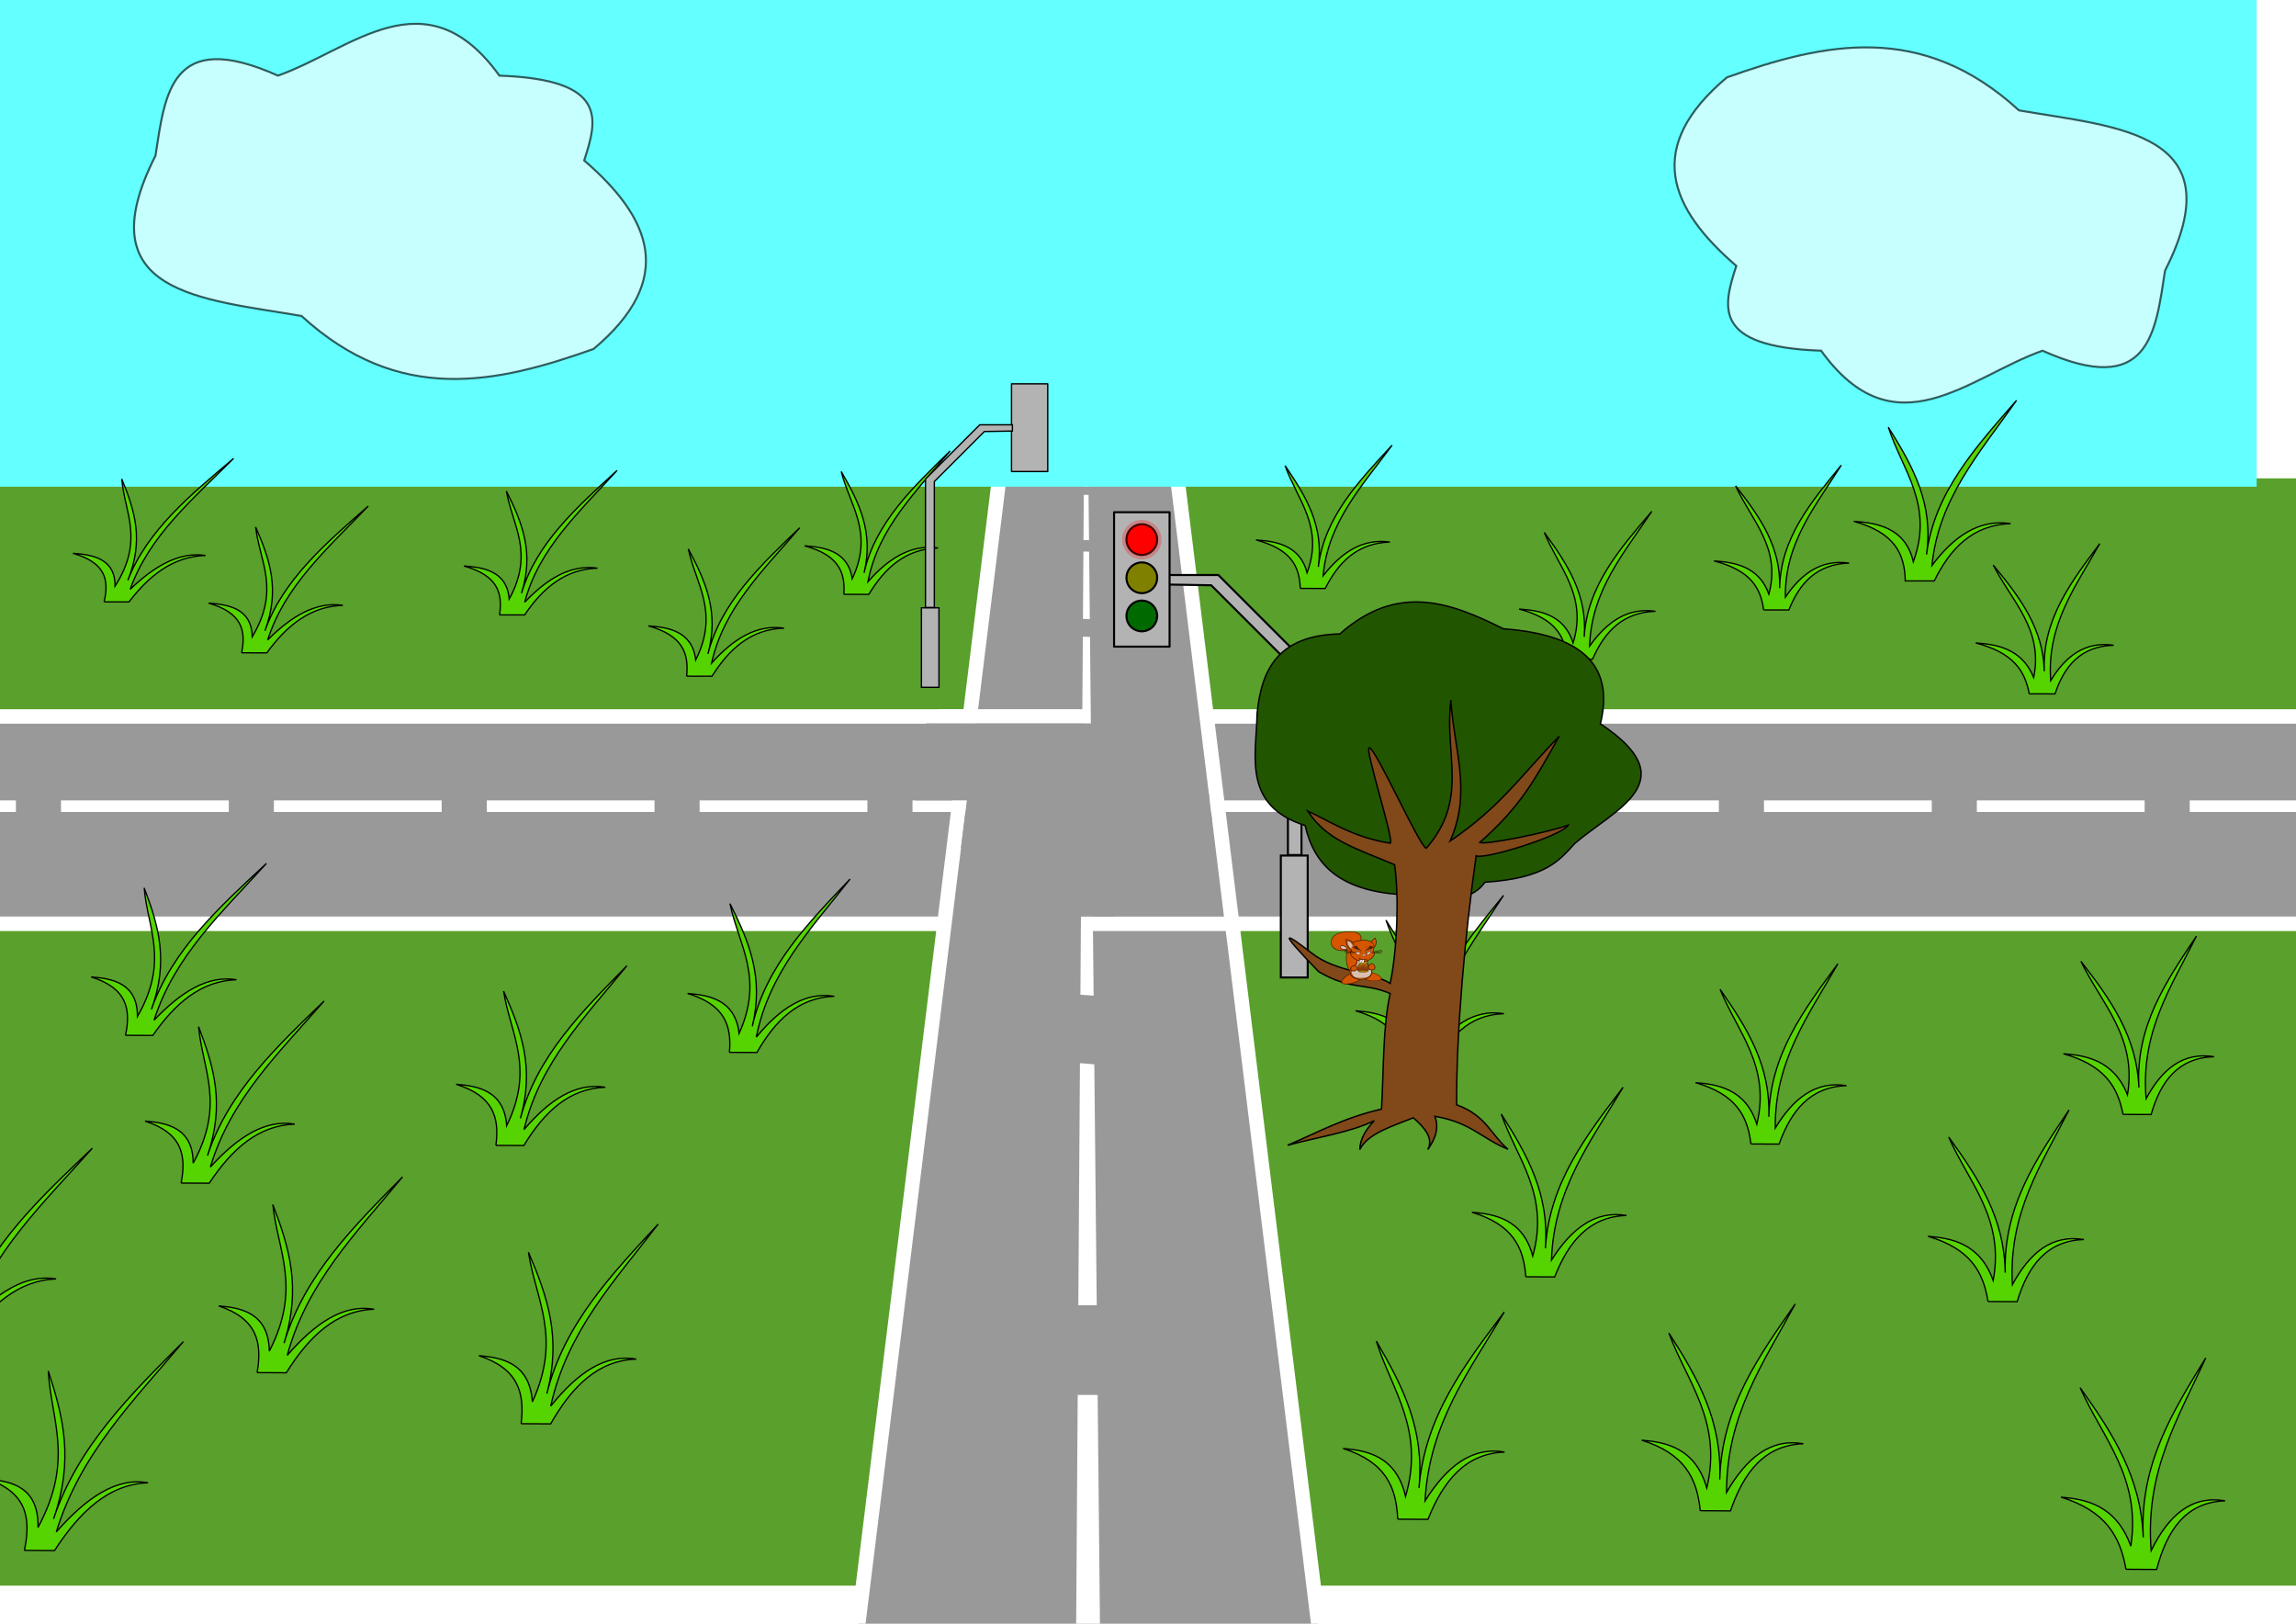<?xml version="1.0" encoding="UTF-8" standalone="no"?>
<!-- Created with Inkscape (http://www.inkscape.org/) -->
<svg
   xmlns:dc="http://purl.org/dc/elements/1.1/"
   xmlns:cc="http://creativecommons.org/ns#"
   xmlns:rdf="http://www.w3.org/1999/02/22-rdf-syntax-ns#"
   xmlns:svg="http://www.w3.org/2000/svg"
   xmlns="http://www.w3.org/2000/svg"
   xmlns:sodipodi="http://sodipodi.sourceforge.net/DTD/sodipodi-0.dtd"
   xmlns:inkscape="http://www.inkscape.org/namespaces/inkscape"
   width="297mm"
   height="210mm"
   id="svg2480"
   sodipodi:version="0.32"
   inkscape:version="0.46"
   sodipodi:docname="car-crossroad.svg"
   inkscape:output_extension="org.inkscape.output.svg.inkscape">
  <sodipodi:namedview
     inkscape:document-units="mm"
     pagecolor="#ffffff"
     bordercolor="#666666"
     borderopacity="1.0"
     inkscape:pageopacity="0.0"
     inkscape:pageshadow="2"
     inkscape:zoom="0.5"
     inkscape:cx="467.58782"
     inkscape:cy="179.58437"
     inkscape:current-layer="layer1"
     id="namedview2484"
     showgrid="false"
     inkscape:window-width="1007"
     inkscape:window-height="745"
     inkscape:window-x="3"
     inkscape:window-y="0" />
  <defs
     id="defs2482">
    <filter
       inkscape:collect="always"
       id="filter3955">
      <feGaussianBlur
         inkscape:collect="always"
         stdDeviation="0.261"
         id="feGaussianBlur3957" />
    </filter>
    <filter
       inkscape:collect="always"
       id="filter3683">
      <feGaussianBlur
         inkscape:collect="always"
         stdDeviation="0.134"
         id="feGaussianBlur3685" />
    </filter>
    <filter
       inkscape:collect="always"
       x="-0.396"
       width="1.792"
       y="-0.325"
       height="1.65"
       id="filter3582">
      <feGaussianBlur
         inkscape:collect="always"
         stdDeviation="0.573"
         id="feGaussianBlur3584" />
    </filter>
    <filter
       inkscape:collect="always"
       id="filter6020"
       x="-0.12"
       width="1.24"
       y="-0.12"
       height="1.24">
      <feGaussianBlur
         inkscape:collect="always"
         stdDeviation="0.966"
         id="feGaussianBlur6022" />
    </filter>
    <inkscape:perspective
       sodipodi:type="inkscape:persp3d"
       inkscape:vp_x="0 : 372.04724 : 1"
       inkscape:vp_y="0 : 1000 : 0"
       inkscape:vp_z="1052.3622 : 372.04724 : 1"
       inkscape:persp3d-origin="526.18109 : 248.03149 : 1"
       id="perspective2489" />
    <filter
       inkscape:collect="always"
       id="filter5435">
      <feGaussianBlur
         inkscape:collect="always"
         stdDeviation="5.323"
         id="feGaussianBlur5437" />
    </filter>
  </defs>
  <g
     inkscape:label="Layer 1"
     inkscape:groupmode="layer"
     id="layer1">
    <rect
       style="opacity:1;fill:#5aa02c;fill-opacity:1;fill-rule:evenodd;stroke:none;stroke-width:14.173;stroke-linecap:round;stroke-linejoin:miter;stroke-miterlimit:4;stroke-dasharray:none;stroke-dashoffset:0;stroke-opacity:1"
       id="rect5401"
       width="1220.753"
       height="541.277"
       x="-71.403"
       y="233.824" />
    <path
       style="fill:#999999;fill-opacity:1;fill-rule:evenodd;stroke:#ffffff;stroke-width:7.087;stroke-linecap:round;stroke-linejoin:miter;stroke-miterlimit:4;stroke-dashoffset:0;stroke-opacity:1"
       d="M -135.895,350.229 L 1232.269,350.229 L 1232.269,451.574 L -135.895,451.574 L -135.895,350.229 z"
       id="rect5405" />
    <path
       style="fill:#999999;fill-opacity:1;fill-rule:evenodd;stroke:#ffffff;stroke-width:7.087;stroke-linecap:round;stroke-linejoin:miter;stroke-miterlimit:4;stroke-dashoffset:0;stroke-opacity:1"
       d="M 489.185,228.367 L 574.944,228.367 L 645.81,804.194 L 418.319,804.194 L 489.185,228.367 z"
       id="rect5407"
       sodipodi:nodetypes="ccccc" />
    <path
       id="rect5771"
       style="opacity:1;fill:#ffffff;fill-opacity:1;fill-rule:evenodd;stroke:none;stroke-width:7.087;stroke-linecap:round;stroke-linejoin:miter;stroke-miterlimit:4;stroke-dashoffset:0;stroke-opacity:1"
       d="M527.989 519.683C527.989 519.683 535.012 520.271 535.012 520.271C535.012 520.271 538 816.094 538 816.094C538 816.094 526 814.094 526 814.094C526 814.094 527.989 519.683 527.989 519.683C527.989 519.683 527.989 519.683 527.989 519.683M528.929 380.632C528.929 380.632 533.603 380.841 533.603 380.841C533.603 380.841 534.673 486.717 534.673 486.717C534.673 486.717 528.215 486.237 528.215 486.237C528.215 486.237 528.929 380.632 528.929 380.632C528.929 380.632 528.929 380.632 528.929 380.632M529.398 311.222C529.398 311.222 532.901 311.31 532.901 311.31C532.901 311.31 533.449 365.569 533.449 365.569C533.449 365.569 529.032 365.391 529.032 365.391C529.032 365.391 529.398 311.222 529.398 311.222C529.398 311.222 529.398 311.222 529.398 311.222M529.679 269.614C529.679 269.614 532.48 269.651 532.48 269.651C532.48 269.651 532.813 302.615 532.813 302.615C532.813 302.615 529.456 302.539 529.456 302.539C529.456 302.539 529.679 269.614 529.679 269.614C529.679 269.614 529.679 269.614 529.679 269.614M529.866 241.89C529.866 241.89 532.2 241.903 532.2 241.903C532.2 241.903 532.424 264.045 532.424 264.045C532.424 264.045 529.717 264.013 529.717 264.013C529.717 264.013 529.866 241.89 529.866 241.89C529.866 241.89 529.866 241.89 529.866 241.89M530.0 222.094C530.0 222.094 532.0 222.094 532.0 222.094C532.0 222.094 532.161 237.99 532.161 237.99C532.161 237.99 529.893 237.98 529.893 237.98C529.893 237.98 530.0 222.094 530.0 222.094C530.0 222.094 530.0 222.094 530.0 222.094" />
    <rect
       style="opacity:1;fill:#64ffff;fill-opacity:1;fill-rule:evenodd;stroke:none;stroke-width:14.173;stroke-linecap:round;stroke-linejoin:miter;stroke-miterlimit:4;stroke-dasharray:none;stroke-dashoffset:0;stroke-opacity:1"
       id="rect5403"
       width="1167.777"
       height="304.037"
       x="-64.493"
       y="-66.12" />
    <path
       style="fill:#ffffff;fill-rule:evenodd;stroke:#000000;stroke-width:1px;stroke-linecap:butt;stroke-linejoin:miter;stroke-opacity:1;fill-opacity:1;filter:url(#filter5435);opacity:0.8"
       d="M 76.009,76.135 C 80.696,45.899 83.444,13.482 135.895,36.979 C 171.98,24.228 208.065,-13.029 244.151,36.979 C 297.746,38.866 292.034,58.546 285.61,78.439 C 318.225,106.56 330.943,136.338 290.217,170.571 C 242.615,187.515 195.013,198.015 147.412,154.448 C 98.802,146.065 41.61,143.811 76.009,76.135 z"
       id="path5409"
       sodipodi:nodetypes="ccccccc" />
    <path
       sodipodi:nodetypes="ccccccc"
       id="path5439"
       d="M 838.404,108.382 C 843.091,78.145 845.839,45.728 898.29,69.226 C 934.375,56.474 970.46,19.217 1006.545,69.226 C 1060.14,71.113 1054.429,90.792 1048.005,110.685 C 1080.62,138.806 1093.338,168.585 1052.611,202.817 C 1005.01,219.761 957.408,230.261 909.806,186.694 C 861.196,178.311 804.004,176.057 838.404,108.382 z"
       style="opacity:0.8;fill:#ffffff;fill-opacity:1;fill-rule:evenodd;stroke:#000000;stroke-width:1px;stroke-linecap:butt;stroke-linejoin:miter;stroke-opacity:1;filter:url(#filter5435)"
       transform="matrix(-1,0,0,-1,1896.896,240.653)" />
    <g
       id="g5474"
       transform="translate(-642,220)">
      <path
         sodipodi:nodetypes="ccccccccc"
         id="path5990"
         d="M 1271.667,197.958 L 1278.302,197.958 L 1278.302,101.741 L 1237.644,61.082 L 1213.148,61.082 L 1213.148,65.737 L 1234.167,66.094 L 1271.667,103.594 L 1271.667,197.958 z"
         style="fill:#b3b3b3;fill-opacity:1;fill-rule:evenodd;stroke:#000000;stroke-width:1px;stroke-linecap:butt;stroke-linejoin:miter;stroke-opacity:1" />
      <path
         sodipodi:nodetypes="ccccc"
         id="path5988"
         d="M 1268.201,257.809 L 1281.333,257.809 L 1281.333,198.21 L 1268.201,198.21 L 1268.201,257.809 z"
         style="fill:#b3b3b3;fill-rule:evenodd;stroke:#000000;stroke-width:1px;stroke-linecap:butt;stroke-linejoin:miter;stroke-opacity:1" />
      <rect
         y="30.38"
         x="1186.667"
         height="65.714"
         width="27.142"
         id="rect5992"
         style="fill:#b3b3b3;fill-opacity:1;fill-rule:nonzero;stroke:#000000;stroke-width:1;stroke-linecap:butt;stroke-linejoin:round;stroke-miterlimit:4;stroke-dasharray:none;stroke-opacity:1" />
      <path
         transform="translate(624.524,-167.817)"
         d="M 583.214,211.59 A 7.5,7.5 0 1 1 568.214,211.59 A 7.5,7.5 0 1 1 583.214,211.59 z"
         sodipodi:ry="7.5"
         sodipodi:rx="7.5"
         sodipodi:cy="211.59003"
         sodipodi:cx="575.71429"
         id="path5994"
         style="fill:#ff0000;fill-opacity:1;fill-rule:nonzero;stroke:#000000;stroke-width:1;stroke-linecap:butt;stroke-linejoin:round;stroke-miterlimit:4;stroke-dasharray:none;stroke-opacity:1"
         sodipodi:type="arc" />
      <path
         transform="translate(624.524,-149.157)"
         sodipodi:type="arc"
         style="fill:#808000;fill-opacity:1;fill-rule:nonzero;stroke:#000000;stroke-width:1;stroke-linecap:butt;stroke-linejoin:round;stroke-miterlimit:4;stroke-dasharray:none;stroke-opacity:1"
         id="path5996"
         sodipodi:cx="575.71429"
         sodipodi:cy="211.59003"
         sodipodi:rx="7.5"
         sodipodi:ry="7.5"
         d="M 583.214,211.59 A 7.5,7.5 0 1 1 568.214,211.59 A 7.5,7.5 0 1 1 583.214,211.59 z" />
      <path
         d="M 583.214,211.59 A 7.5,7.5 0 1 1 568.214,211.59 A 7.5,7.5 0 1 1 583.214,211.59 z"
         sodipodi:ry="7.5"
         sodipodi:rx="7.5"
         sodipodi:cy="211.59003"
         sodipodi:cx="575.71429"
         id="path5998"
         style="fill:#006a00;fill-opacity:1;fill-rule:nonzero;stroke:#000000;stroke-width:1;stroke-linecap:butt;stroke-linejoin:round;stroke-miterlimit:4;stroke-dasharray:none;stroke-opacity:1"
         sodipodi:type="arc"
         transform="translate(624.524,-130.496)" />
      <path
         transform="translate(624.524,-167.817)"
         d="M 575.719,201.938 C 570.419,201.938 566.062,206.294 566.062,211.594 C 566.062,216.893 570.419,221.25 575.719,221.25 C 581.018,221.25 585.375,216.893 585.375,211.594 C 585.375,206.294 581.018,201.938 575.719,201.938 z"
         id="path6014"
         style="opacity:0.5;fill:#ff0000;fill-opacity:1;fill-rule:nonzero;stroke:none;stroke-width:1;stroke-linecap:butt;stroke-linejoin:round;stroke-miterlimit:4;stroke-dasharray:none;stroke-opacity:1;filter:url(#filter6020)"
         inkscape:original="M 575.71875 204.09375 C 571.57875 204.09375 568.21875 207.45375 568.21875 211.59375 C 568.21875 215.73375 571.57875 219.09375 575.71875 219.09375 C 579.85875 219.09375 583.21875 215.73375 583.21875 211.59375 C 583.21875 207.45375 579.85875 204.09375 575.71875 204.09375 z "
         inkscape:radius="2.1428571"
         sodipodi:type="inkscape:offset" />
    </g>
    <path
       sodipodi:nodetypes="ccccc"
       id="path5752"
       d="M 459.059,335.983 L 450.493,335.983 L 450.493,297.108 L 459.059,297.108 L 459.059,335.983 z"
       style="fill:#b3b3b3;fill-rule:evenodd;stroke:#000000;stroke-width:0.652px;stroke-linecap:butt;stroke-linejoin:miter;stroke-opacity:1" />
    <rect
       y="187.635"
       x="-512.242"
       height="42.864"
       width="17.704"
       id="rect5754"
       style="fill:#b3b3b3;fill-opacity:1;fill-rule:nonzero;stroke:#000000;stroke-width:0.652;stroke-linecap:butt;stroke-linejoin:round;stroke-miterlimit:4;stroke-dasharray:none;stroke-opacity:1"
       transform="scale(-1,1)" />
    <rect
       y="638.028"
       x="494.975"
       height="43.841"
       width="63.64"
       id="rect5990"
       style="opacity:1;fill:#999999;fill-opacity:1;fill-rule:evenodd;stroke:none;stroke-width:7.087;stroke-linecap:round;stroke-linejoin:miter;stroke-miterlimit:4;stroke-dasharray:none;stroke-dashoffset:0;stroke-opacity:1" />
    <rect
       transform="scale(-1,-1)"
       y="-396.905"
       x="-7.778"
       height="5.657"
       width="82.024"
       id="rect5993"
       style="opacity:1;fill:#ffffff;fill-opacity:1;fill-rule:evenodd;stroke:none;stroke-width:7.087;stroke-linecap:round;stroke-linejoin:miter;stroke-miterlimit:4;stroke-dasharray:none;stroke-dashoffset:0;stroke-opacity:1" />
    <rect
       style="opacity:1;fill:#ffffff;fill-opacity:1;fill-rule:evenodd;stroke:none;stroke-width:7.087;stroke-linecap:round;stroke-linejoin:miter;stroke-miterlimit:4;stroke-dasharray:none;stroke-dashoffset:0;stroke-opacity:1"
       id="rect5995"
       width="82.024"
       height="5.657"
       x="-111.851"
       y="-396.905"
       transform="scale(-1,-1)" />
    <rect
       transform="scale(-1,-1)"
       y="-396.905"
       x="-215.925"
       height="5.657"
       width="82.024"
       id="rect5997"
       style="opacity:1;fill:#ffffff;fill-opacity:1;fill-rule:evenodd;stroke:none;stroke-width:7.087;stroke-linecap:round;stroke-linejoin:miter;stroke-miterlimit:4;stroke-dasharray:none;stroke-dashoffset:0;stroke-opacity:1" />
    <rect
       style="opacity:1;fill:#ffffff;fill-opacity:1;fill-rule:evenodd;stroke:none;stroke-width:7.087;stroke-linecap:round;stroke-linejoin:miter;stroke-miterlimit:4;stroke-dasharray:none;stroke-dashoffset:0;stroke-opacity:1"
       id="rect5999"
       width="82.024"
       height="5.657"
       x="-319.998"
       y="-396.905"
       transform="scale(-1,-1)" />
    <rect
       transform="scale(-1,-1)"
       y="-396.905"
       x="-424.071"
       height="5.657"
       width="82.024"
       id="rect6001"
       style="opacity:1;fill:#ffffff;fill-opacity:1;fill-rule:evenodd;stroke:none;stroke-width:7.087;stroke-linecap:round;stroke-linejoin:miter;stroke-miterlimit:4;stroke-dasharray:none;stroke-dashoffset:0;stroke-opacity:1" />
    <rect
       style="opacity:1;fill:#ffffff;fill-opacity:1;fill-rule:evenodd;stroke:none;stroke-width:7.087;stroke-linecap:round;stroke-linejoin:miter;stroke-miterlimit:4;stroke-dasharray:none;stroke-dashoffset:0;stroke-opacity:1"
       id="rect6003"
       width="82.024"
       height="5.657"
       x="-528.144"
       y="-396.905"
       transform="scale(-1,-1)" />
    <rect
       transform="scale(-1,-1)"
       y="-396.905"
       x="-632.218"
       height="5.657"
       width="82.024"
       id="rect6005"
       style="opacity:1;fill:#ffffff;fill-opacity:1;fill-rule:evenodd;stroke:none;stroke-width:7.087;stroke-linecap:round;stroke-linejoin:miter;stroke-miterlimit:4;stroke-dasharray:none;stroke-dashoffset:0;stroke-opacity:1" />
    <rect
       style="opacity:1;fill:#ffffff;fill-opacity:1;fill-rule:evenodd;stroke:none;stroke-width:7.087;stroke-linecap:round;stroke-linejoin:miter;stroke-miterlimit:4;stroke-dasharray:none;stroke-dashoffset:0;stroke-opacity:1"
       id="rect6007"
       width="82.024"
       height="5.657"
       x="-736.291"
       y="-396.905"
       transform="scale(-1,-1)" />
    <rect
       transform="scale(-1,-1)"
       y="-396.905"
       x="-840.364"
       height="5.657"
       width="82.024"
       id="rect6009"
       style="opacity:1;fill:#ffffff;fill-opacity:1;fill-rule:evenodd;stroke:none;stroke-width:7.087;stroke-linecap:round;stroke-linejoin:miter;stroke-miterlimit:4;stroke-dasharray:none;stroke-dashoffset:0;stroke-opacity:1" />
    <rect
       style="opacity:1;fill:#ffffff;fill-opacity:1;fill-rule:evenodd;stroke:none;stroke-width:7.087;stroke-linecap:round;stroke-linejoin:miter;stroke-miterlimit:4;stroke-dasharray:none;stroke-dashoffset:0;stroke-opacity:1"
       id="rect6011"
       width="82.024"
       height="5.657"
       x="-944.438"
       y="-396.905"
       transform="scale(-1,-1)" />
    <rect
       transform="scale(-1,-1)"
       y="-396.905"
       x="-1048.511"
       height="5.657"
       width="82.024"
       id="rect6013"
       style="opacity:1;fill:#ffffff;fill-opacity:1;fill-rule:evenodd;stroke:none;stroke-width:7.087;stroke-linecap:round;stroke-linejoin:miter;stroke-miterlimit:4;stroke-dasharray:none;stroke-dashoffset:0;stroke-opacity:1" />
    <rect
       style="opacity:1;fill:#ffffff;fill-opacity:1;fill-rule:evenodd;stroke:none;stroke-width:7.087;stroke-linecap:round;stroke-linejoin:miter;stroke-miterlimit:4;stroke-dasharray:none;stroke-dashoffset:0;stroke-opacity:1"
       id="rect6015"
       width="82.024"
       height="5.657"
       x="-1152.584"
       y="-396.905"
       transform="scale(-1,-1)" />
    <rect
       y="448.048"
       x="532.975"
       height="7.047"
       width="73.947"
       id="rect6017"
       style="opacity:1;fill:#ffffff;fill-opacity:1;fill-rule:evenodd;stroke:none;stroke-width:7.087;stroke-linecap:round;stroke-linejoin:miter;stroke-miterlimit:4;stroke-dasharray:none;stroke-dashoffset:0;stroke-opacity:1" />
    <rect
       style="opacity:1;fill:#ffffff;fill-opacity:1;fill-rule:evenodd;stroke:none;stroke-width:7.087;stroke-linecap:round;stroke-linejoin:miter;stroke-miterlimit:4;stroke-dasharray:none;stroke-dashoffset:0;stroke-opacity:1"
       id="rect6019"
       width="73.947"
       height="7.047"
       x="458.475"
       y="346.673" />
    <path
       sodipodi:nodetypes="ccccc"
       id="path6021"
       d="M 452.81,353.594 L 582,353.594 L 582,391.243 L 447.375,391.243 L 452.81,353.594 z"
       style="fill:#999999;fill-opacity:1;fill-rule:evenodd;stroke:none;stroke-width:1px;stroke-linecap:butt;stroke-linejoin:miter;stroke-opacity:1" />
    <rect
       y="366.594"
       x="477"
       height="78.5"
       width="108"
       id="rect6023"
       style="opacity:1;fill:#999999;fill-opacity:1;fill-rule:evenodd;stroke:none;stroke-width:7.087;stroke-linecap:round;stroke-linejoin:miter;stroke-miterlimit:4;stroke-dasharray:none;stroke-dashoffset:0;stroke-opacity:1" />
    <path
       id="path6025"
       d="M 591,387.876 L 592.656,401.688 L 580.656,401.001 L 582.75,388.876 L 591,387.876 z"
       style="fill:#999999;fill-rule:evenodd;stroke:none;stroke-width:1px;stroke-linecap:butt;stroke-linejoin:miter;stroke-opacity:1;fill-opacity:1" />
    <path
       id="path6027"
       d="M 469.812,414.407 L 473.25,386.844 L 480.75,388.032 L 475.125,413.282 L 469.812,414.407 z"
       style="fill:#999999;fill-rule:evenodd;stroke:none;stroke-width:1px;stroke-linecap:butt;stroke-linejoin:miter;stroke-opacity:1;fill-opacity:1" />
    <path
       id="path6029"
       d="M 544.625,448.044 L 520.312,448.044 L 522.812,441.856 L 546.5,443.544 L 544.625,448.044 z"
       style="fill:#999999;fill-opacity:1;fill-rule:evenodd;stroke:none;stroke-width:1px;stroke-linecap:butt;stroke-linejoin:miter;stroke-opacity:1" />
    <path
       sodipodi:nodetypes="cccccccccc"
       id="path6180"
       d="M 931.496,283.954 C 931.21,270.621 926.276,260.359 906.325,254.838 C 917.15,255.615 931.483,257.589 935.441,274.619 C 945.561,246.579 930.067,230.026 923.217,208.831 C 935.618,228.591 945.343,246.494 941.886,271.063 C 945.666,240.818 965.994,218.489 985.893,195.718 C 967.563,221.745 947.694,243.954 944.553,276.397 C 955.256,262.181 967.571,253.61 983.003,255.949 C 964.521,256.565 953.52,267.989 945.664,283.954 L 931.496,283.954 z"
       style="fill:#56d402;fill-opacity:1;fill-rule:evenodd;stroke:#000000;stroke-width:0.629px;stroke-linecap:butt;stroke-linejoin:miter;stroke-opacity:1" />
    <g
       id="g6216"
       transform="translate(4,-16)">
      <path
         style="fill:#56d402;fill-opacity:1;fill-rule:evenodd;stroke:#000000;stroke-width:0.629px;stroke-linecap:butt;stroke-linejoin:miter;stroke-opacity:1"
         d="M 683.351,539.164 C 682.704,525.814 677.748,515.619 658.768,510.1 C 669.006,510.907 682.6,512.908 686.844,529.819 C 695.549,502.167 680.52,486.055 673.612,465.79 C 685.669,484.695 695.341,502.084 692.868,526.299 C 695.458,496.556 713.657,475.129 731.119,453.662 C 715.249,478.246 697.469,499.615 695.581,531.635 C 705.252,517.538 716.566,509.141 731.255,511.504 C 713.805,512.035 703.82,523.289 696.896,539.225 C 696.896,539.225 683.351,539.164 683.351,539.164 C 683.351,539.164 683.351,539.164 683.351,539.164"
         id="path6214"
         sodipodi:nodetypes="cccccccccc" />
      <path
         style="fill:#56d402;fill-opacity:1;fill-rule:evenodd;stroke:#000000;stroke-width:0.629px;stroke-linecap:butt;stroke-linejoin:miter;stroke-opacity:1"
         d="M 1035.397,783.096 C 1032.549,766.905 1025.451,754.544 1003.623,747.831 C 1015.051,748.825 1030.375,751.27 1037.762,771.767 C 1042.951,738.293 1023.804,718.791 1012.974,694.321 C 1029.265,717.157 1042.708,738.192 1043.852,767.509 C 1041.953,731.507 1058.589,705.653 1074.377,679.796 C 1060.844,709.419 1044.661,735.21 1047.705,773.984 C 1056.124,756.915 1067.263,746.766 1083.859,749.652 C 1064.681,750.265 1055.466,763.88 1050.376,783.193 C 1050.376,783.193 1035.397,783.096 1035.397,783.096 C 1035.397,783.096 1035.397,783.096 1035.397,783.096"
         id="path6164"
         sodipodi:nodetypes="cccccccccc" />
      <path
         sodipodi:nodetypes="cccccccccc"
         id="path6166"
         d="M 967.945,652.206 C 965.625,637.564 959.172,626.382 938.573,620.319 C 949.418,621.212 963.932,623.415 970.465,641.959 C 976.204,611.655 958.456,593.998 948.73,571.816 C 963.691,592.513 975.975,611.563 976.356,638.102 C 975.418,605.508 991.875,582.062 1007.539,558.593 C 993.929,585.476 977.904,608.861 979.862,643.957 C 988.28,628.507 999.12,619.311 1014.831,621.912 C 996.579,622.481 987.484,634.81 982.178,652.284 C 982.178,652.284 967.945,652.206 967.945,652.206 C 967.945,652.206 967.945,652.206 967.945,652.206"
         style="fill:#56d402;fill-opacity:1;fill-rule:evenodd;stroke:#000000;stroke-width:0.629px;stroke-linecap:butt;stroke-linejoin:miter;stroke-opacity:1" />
      <path
         style="fill:#56d402;fill-opacity:1;fill-rule:evenodd;stroke:#000000;stroke-width:0.629px;stroke-linecap:butt;stroke-linejoin:miter;stroke-opacity:1"
         d="M 827.256,754.456 C 825.689,738.628 819.632,726.544 798.601,719.982 C 809.805,720.953 824.744,723.341 830.461,743.38 C 838.155,710.649 820.752,691.579 811.939,667.644 C 826.268,689.98 837.923,710.55 836.799,739.217 C 837.691,704.013 856.104,678.722 873.683,653.423 C 858.04,682.405 840.08,707.634 840.104,745.547 C 849.726,728.857 861.502,718.932 877.662,721.75 C 858.684,722.353 848.541,735.666 842.032,754.549 C 842.032,754.549 827.256,754.456 827.256,754.456 C 827.256,754.456 827.256,754.456 827.256,754.456"
         id="path6168"
         sodipodi:nodetypes="cccccccccc" />
      <path
         sodipodi:nodetypes="cccccccccc"
         id="path6170"
         d="M 741.961,640.117 C 740.951,625.632 735.532,614.571 715.62,608.575 C 726.306,609.457 740.518,611.636 745.367,629.98 C 753.738,600 737.678,582.531 729.98,560.582 C 743.006,581.061 753.519,599.909 751.555,626.165 C 753.501,593.918 771.907,570.719 789.531,547.493 C 773.644,574.096 755.673,597.235 754.518,631.956 C 764.237,616.671 775.809,607.573 791.175,610.145 C 773.007,610.709 762.891,622.907 756.081,640.193 C 756.081,640.193 741.961,640.117 741.961,640.117 C 741.961,640.117 741.961,640.117 741.961,640.117"
         style="fill:#56d402;fill-opacity:1;fill-rule:evenodd;stroke:#000000;stroke-width:0.629px;stroke-linecap:butt;stroke-linejoin:miter;stroke-opacity:1" />
      <path
         style="fill:#56d402;fill-opacity:1;fill-rule:evenodd;stroke:#000000;stroke-width:0.629px;stroke-linecap:butt;stroke-linejoin:miter;stroke-opacity:1"
         d="M 679.358,758.595 C 678.677,742.731 673.297,730.619 652.635,724.042 C 663.784,725.015 678.587,727.41 683.182,747.494 C 692.706,714.689 676.372,695.576 668.899,671.587 C 681.977,693.973 692.479,714.59 689.752,743.322 C 692.614,708.038 712.438,682.691 731.429,657.336 C 714.168,686.382 694.799,711.667 692.702,749.665 C 703.256,732.938 715.586,722.991 731.586,725.816 C 712.578,726.42 701.691,739.763 694.126,758.688 C 694.126,758.688 679.358,758.595 679.358,758.595 C 679.358,758.595 679.358,758.595 679.358,758.595"
         id="path6172"
         sodipodi:nodetypes="cccccccccc" />
      <path
         sodipodi:nodetypes="cccccccccc"
         id="path6174"
         d="M 852.022,575.19 C 850.422,561.428 844.664,550.918 824.976,545.226 C 835.443,546.06 849.406,548.126 854.915,565.557 C 861.814,537.06 845.398,520.455 836.947,499.578 C 850.536,519.055 861.597,536.974 860.792,561.93 C 861.325,531.278 878.313,509.206 894.544,487.101 C 880.152,512.418 863.586,534.431 863.928,567.432 C 872.766,552.903 883.676,544.251 898.779,546.69 C 881.073,547.233 871.716,558.83 865.802,575.256 C 865.802,575.256 852.022,575.19 852.022,575.19 C 852.022,575.19 852.022,575.19 852.022,575.19"
         style="fill:#56d402;fill-opacity:1;fill-rule:evenodd;stroke:#000000;stroke-width:0.629px;stroke-linecap:butt;stroke-linejoin:miter;stroke-opacity:1" />
      <path
         style="fill:#56d402;fill-opacity:1;fill-rule:evenodd;stroke:#000000;stroke-width:0.629px;stroke-linecap:butt;stroke-linejoin:miter;stroke-opacity:1"
         d="M 1033.95,560.735 C 1031.345,547.118 1024.836,536.719 1004.8,531.088 C 1015.291,531.913 1029.356,533.955 1036.125,551.203 C 1040.908,523.004 1023.33,506.573 1013.376,485.913 C 1028.348,505.187 1040.685,522.919 1041.714,547.614 C 1039.996,517.282 1055.305,495.438 1069.857,473.558 C 1057.373,498.617 1042.48,520.402 1045.243,553.057 C 1052.983,538.681 1063.219,530.118 1078.448,532.53 C 1060.845,533.069 1052.372,544.545 1047.684,560.799 C 1047.684,560.799 1033.95,560.735 1033.95,560.735 C 1033.95,560.735 1033.95,560.735 1033.95,560.735"
         id="path6176"
         sodipodi:nodetypes="cccccccccc" />
      <path
         sodipodi:nodetypes="cccccccccc"
         id="path6178"
         d="M 988.115,355.154 C 985.962,343.723 980.173,334.992 961.902,330.28 C 971.505,330.962 984.363,332.663 990.27,347.149 C 995.141,323.438 979.3,309.625 970.51,292.219 C 983.927,308.451 994.938,323.367 995.453,344.128 C 994.404,318.624 1008.833,300.204 1022.589,281.728 C 1010.674,302.881 996.628,321.247 998.59,348.696 C 1005.934,336.608 1015.47,329.397 1029.384,331.408 C 1013.24,331.882 1005.27,341.537 1000.69,355.192 C 1000.69,355.192 988.115,355.154 988.115,355.154 C 988.115,355.154 988.115,355.154 988.115,355.154"
         style="fill:#56d402;fill-opacity:1;fill-rule:evenodd;stroke:#000000;stroke-width:0.629px;stroke-linecap:butt;stroke-linejoin:miter;stroke-opacity:1" />
      <path
         sodipodi:nodetypes="cccccccccc"
         id="path6182"
         d="M 858.247,314.14 C 856.784,303.132 851.605,294.723 833.961,290.189 C 843.336,290.843 855.843,292.479 860.813,306.431 C 866.932,283.588 852.185,270.281 844.551,253.507 C 856.788,269.149 866.737,283.519 866.064,303.519 C 866.483,278.949 881.675,261.194 896.215,243.379 C 883.327,263.774 868.514,281.476 868.88,307.918 C 876.764,296.273 886.52,289.324 900.045,291.257 C 884.193,291.718 875.833,301.022 870.569,314.173 C 870.569,314.173 858.247,314.14 858.247,314.14 C 858.247,314.14 858.247,314.14 858.247,314.14"
         style="fill:#56d402;fill-opacity:1;fill-rule:evenodd;stroke:#000000;stroke-width:0.629px;stroke-linecap:butt;stroke-linejoin:miter;stroke-opacity:1" />
      <path
         style="fill:#56d402;fill-opacity:1;fill-rule:evenodd;stroke:#000000;stroke-width:0.629px;stroke-linecap:butt;stroke-linejoin:miter;stroke-opacity:1"
         d="M 762.163,338.176 C 761.171,326.934 756.313,318.347 738.702,313.715 C 748.136,314.384 760.69,316.056 765.093,330.303 C 772.274,306.981 757.974,293.393 751.008,276.27 C 762.67,292.239 772.08,306.911 770.522,327.331 C 772.025,302.245 788.138,284.122 803.595,265.941 C 789.693,286.756 773.964,304.825 773.171,331.823 C 781.642,319.934 791.796,312.84 805.363,314.816 C 789.342,315.284 780.494,324.782 774.602,338.212 C 774.602,338.212 762.163,338.176 762.163,338.176 C 762.163,338.176 762.163,338.176 762.163,338.176"
         id="path6184"
         sodipodi:nodetypes="cccccccccc" />
      <path
         sodipodi:nodetypes="cccccccccc"
         id="path6186"
         d="M 631.695,303.621 C 631.367,292.734 627.086,284.418 610.043,279.935 C 619.278,280.581 631.521,282.198 635.027,295.996 C 643.43,273.404 630.156,260.242 624.293,243.649 C 634.839,259.122 643.243,273.336 640.534,293.116 C 643.458,268.815 660.345,251.251 676.594,233.626 C 661.722,253.803 645.215,271.314 642.879,297.466 C 651.89,285.949 662.28,279.075 675.501,280.987 C 659.726,281.443 650.482,290.645 643.916,303.653 C 643.916,303.653 631.695,303.621 631.695,303.621 C 631.695,303.621 631.695,303.621 631.695,303.621"
         style="fill:#56d402;fill-opacity:1;fill-rule:evenodd;stroke:#000000;stroke-width:0.629px;stroke-linecap:butt;stroke-linejoin:miter;stroke-opacity:1" />
      <path
         style="fill:#56d402;fill-opacity:1;fill-rule:evenodd;stroke:#000000;stroke-width:0.629px;stroke-linecap:butt;stroke-linejoin:miter;stroke-opacity:1"
         d="M 408.56,306.517 C 409.34,295.619 405.914,287.293 389.357,282.805 C 398.51,283.452 410.566,285.071 412.662,298.884 C 423.349,276.267 411.439,263.091 407.275,246.48 C 416.227,261.97 423.17,276.199 418.452,296.001 C 423.844,271.674 442.489,254.091 460.503,236.446 C 443.603,256.645 425.344,274.176 420.35,300.356 C 430.518,288.827 441.588,281.946 454.592,283.859 C 438.799,284.316 428.634,293.528 420.756,306.549 C 420.756,306.549 408.56,306.517 408.56,306.517 C 408.56,306.517 408.56,306.517 408.56,306.517"
         id="path6188"
         sodipodi:nodetypes="cccccccccc" />
      <path
         sodipodi:nodetypes="cccccccccc"
         id="path6190"
         d="M 331.688,346.522 C 332.871,335.23 329.683,326.603 313.006,321.949 C 322.291,322.622 334.494,324.302 336.133,338.614 C 347.807,315.186 336.165,301.537 332.524,284.335 C 341.074,300.377 347.628,315.116 342.125,335.629 C 348.474,310.429 368.056,292.225 386.994,273.963 C 369.099,294.871 349.91,313.021 343.9,340.141 C 354.651,328.199 366.154,321.073 379.311,323.059 C 363.233,323.528 352.568,333.069 344.093,346.559 C 344.093,346.559 331.688,346.522 331.688,346.522 C 331.688,346.522 331.688,346.522 331.688,346.522"
         style="fill:#56d402;fill-opacity:1;fill-rule:evenodd;stroke:#000000;stroke-width:0.629px;stroke-linecap:butt;stroke-linejoin:miter;stroke-opacity:1" />
      <path
         style="fill:#56d402;fill-opacity:1;fill-rule:evenodd;stroke:#000000;stroke-width:0.629px;stroke-linecap:butt;stroke-linejoin:miter;stroke-opacity:1"
         d="M 240.24,316.565 C 241.863,305.58 239.07,297.188 222.823,292.663 C 231.946,293.316 243.904,294.948 244.94,308.872 C 257.394,286.076 246.473,272.795 243.58,256.052 C 251.357,271.665 257.219,286.007 250.965,305.966 C 258.244,281.446 278.283,263.725 297.695,245.944 C 279.203,266.3 259.554,283.968 252.532,310.356 C 263.61,298.735 275.236,291.8 288.12,293.73 C 272.257,294.189 261.36,303.474 252.462,316.599 C 252.462,316.599 240.24,316.565 240.24,316.565 C 240.24,316.565 240.24,316.565 240.24,316.565"
         id="path6192"
         sodipodi:nodetypes="cccccccccc" />
      <path
         sodipodi:nodetypes="cccccccccc"
         id="path6194"
         d="M 114.137,335.108 C 116.404,323.947 114.078,315.421 97.985,310.821 C 107.131,311.486 119.073,313.146 119.312,327.292 C 133.164,304.134 122.938,290.642 120.993,273.636 C 127.92,289.495 132.993,304.064 125.545,324.34 C 134.287,299.431 155.479,281.434 176.04,263.377 C 156.257,284.049 135.46,301.993 126.869,328.8 C 138.691,316.996 150.793,309.952 163.652,311.914 C 147.657,312.378 136.153,321.81 126.438,335.143 C 126.438,335.143 114.137,335.108 114.137,335.108 C 114.137,335.108 114.137,335.108 114.137,335.108"
         style="fill:#56d402;fill-opacity:1;fill-rule:evenodd;stroke:#000000;stroke-width:0.629px;stroke-linecap:butt;stroke-linejoin:miter;stroke-opacity:1" />
      <path
         style="fill:#56d402;fill-opacity:1;fill-rule:evenodd;stroke:#000000;stroke-width:0.629px;stroke-linecap:butt;stroke-linejoin:miter;stroke-opacity:1"
         d="M 46.901,310.204 C 49.476,299.297 47.434,290.964 31.673,286.471 C 40.688,287.119 52.437,288.74 52.249,302.565 C 66.629,279.929 56.932,266.741 55.521,250.114 C 61.889,265.619 66.462,279.861 58.495,299.68 C 67.88,275.331 89.363,257.733 110.227,240.073 C 90.052,260.29 68.963,277.836 59.668,304.038 C 71.703,292.499 83.871,285.613 96.516,287.528 C 80.7,287.985 69.05,297.205 59.052,310.237 C 59.052,310.237 46.901,310.204 46.901,310.204 C 46.901,310.204 46.901,310.204 46.901,310.204"
         id="path6196"
         sodipodi:nodetypes="cccccccccc" />
      <path
         sodipodi:nodetypes="cccccccccc"
         id="path6198"
         d="M 352.618,530.42 C 353.784,517.194 350.247,507.092 332.159,501.624 C 342.21,502.424 355.428,504.406 357.35,521.162 C 369.734,493.762 357.002,477.796 352.891,457.714 C 362.296,476.449 369.538,493.68 363.804,517.673 C 370.403,488.202 391.368,466.967 411.607,445.691 C 392.525,470.056 371.984,491.233 365.773,522.961 C 377.279,508.993 389.644,500.671 403.901,503.012 C 386.512,503.539 375.079,514.691 366.05,530.48 C 366.05,530.48 352.618,530.42 352.618,530.42 C 352.618,530.42 352.618,530.42 352.618,530.42"
         style="fill:#56d402;fill-opacity:1;fill-rule:evenodd;stroke:#000000;stroke-width:0.629px;stroke-linecap:butt;stroke-linejoin:miter;stroke-opacity:1" />
      <path
         style="fill:#56d402;fill-opacity:1;fill-rule:evenodd;stroke:#000000;stroke-width:0.629px;stroke-linecap:butt;stroke-linejoin:miter;stroke-opacity:1"
         d="M 250.779,711.937 C 252.63,696.664 249.291,685.002 230.133,678.674 C 240.88,679.608 254.973,681.91 256.278,701.249 C 270.797,669.654 257.86,651.244 254.36,628.126 C 263.596,649.698 270.592,669.559 263.363,697.23 C 271.764,663.246 295.18,638.818 317.791,614.373 C 296.285,642.375 273.325,666.742 265.241,703.337 C 278.215,687.228 291.851,677.644 307.045,680.361 C 288.364,680.948 275.6,693.801 265.2,712.023 C 265.2,712.023 250.779,711.937 250.779,711.937 C 250.779,711.937 250.779,711.937 250.779,711.937"
         id="path6200"
         sodipodi:nodetypes="cccccccccc" />
      <path
         sodipodi:nodetypes="cccccccccc"
         id="path6202"
         d="M 238.448,575.887 C 240.27,562.169 237.158,551.693 219.024,546.018 C 229.208,546.85 242.558,548.909 243.707,566.285 C 257.62,537.878 245.438,521.324 242.223,500.511 C 250.886,519.929 257.425,537.792 250.44,562.67 C 258.568,532.114 280.905,510.11 302.501,488.071 C 281.934,513.313 260.031,535.257 252.19,568.154 C 264.565,553.672 277.541,545.047 291.93,547.478 C 274.218,548.019 262.053,559.579 252.11,575.953 C 252.11,575.953 238.448,575.887 238.448,575.887 C 238.448,575.887 238.448,575.887 238.448,575.887"
         style="fill:#56d402;fill-opacity:1;fill-rule:evenodd;stroke:#000000;stroke-width:0.629px;stroke-linecap:butt;stroke-linejoin:miter;stroke-opacity:1" />
      <path
         style="fill:#56d402;fill-opacity:1;fill-rule:evenodd;stroke:#000000;stroke-width:0.629px;stroke-linecap:butt;stroke-linejoin:miter;stroke-opacity:1"
         d="M 121.707,686.959 C 124.289,671.989 121.562,660.558 102.926,654.357 C 113.509,655.271 127.333,657.526 127.671,676.483 C 143.588,645.509 131.7,627.459 129.377,604.79 C 137.45,625.943 143.389,645.415 134.876,672.542 C 144.86,639.226 169.227,615.269 192.804,591.291 C 170.144,618.757 146.231,642.653 136.432,678.528 C 150.057,662.736 164.016,653.339 178.908,656 C 160.404,656.578 147.146,669.179 135.964,687.041 C 135.964,687.041 121.707,686.959 121.707,686.959 C 121.707,686.959 121.707,686.959 121.707,686.959"
         id="path6204"
         sodipodi:nodetypes="cccccccccc" />
      <path
         sodipodi:nodetypes="cccccccccc"
         id="path6206"
         d="M 57.364,522.08 C 60.13,508.969 57.847,498.955 40.553,493.536 C 50.435,494.328 63.318,496.292 63.188,512.902 C 78.817,485.74 68.118,469.911 66.48,449.999 C 73.538,468.574 78.633,485.657 70.02,509.444 C 80.159,480.227 103.56,459.172 126.249,438.074 C 104.333,462.235 81.36,483.232 71.332,514.685 C 84.456,500.838 97.745,492.588 111.616,494.908 C 94.287,495.431 81.578,506.487 70.692,522.139 C 70.692,522.139 57.364,522.08 57.364,522.08 C 57.364,522.08 57.364,522.08 57.364,522.08"
         style="fill:#56d402;fill-opacity:1;fill-rule:evenodd;stroke:#000000;stroke-width:0.629px;stroke-linecap:butt;stroke-linejoin:miter;stroke-opacity:1" />
      <path
         style="fill:#56d402;fill-opacity:1;fill-rule:evenodd;stroke:#000000;stroke-width:0.629px;stroke-linecap:butt;stroke-linejoin:miter;stroke-opacity:1"
         d="M -35.234,671.764 C -31.763,656.984 -33.775,645.697 -51.891,639.575 C -41.445,640.477 -27.864,642.703 -28.68,661.42 C -11.004,630.835 -21.704,613.011 -22.633,590.622 C -15.906,611.513 -11.195,630.742 -21.291,657.529 C -9.36,624.63 16.279,600.968 41.138,577.283 C 16.977,604.413 -8.208,628.014 -20.112,663.439 C -5.632,647.845 8.791,638.565 23.406,641.192 C 5.01,641.764 -8.912,654.207 -21.093,671.844 C -21.093,671.844 -35.234,671.764 -35.234,671.764 C -35.234,671.764 -35.234,671.764 -35.234,671.764"
         id="path6208"
         sodipodi:nodetypes="cccccccccc" />
      <path
         sodipodi:nodetypes="cccccccccc"
         id="path6210"
         d="M 84.552,594.3 C 87.249,580.389 84.78,569.766 66.904,564.011 C 77.091,564.855 90.385,566.944 90.446,584.564 C 106.224,555.762 95.018,538.977 93.097,517.878 C 100.584,537.563 106.034,555.675 97.444,580.898 C 107.54,549.918 131.383,527.613 154.48,505.276 C 132.217,530.86 108.813,553.104 98.858,586.459 C 112.213,571.776 125.803,563.032 140.119,565.499 C 122.275,566.046 109.316,577.766 98.287,594.368 C 98.287,594.368 84.552,594.3 84.552,594.3 C 84.552,594.3 84.552,594.3 84.552,594.3"
         style="fill:#56d402;fill-opacity:1;fill-rule:evenodd;stroke:#000000;stroke-width:0.629px;stroke-linecap:butt;stroke-linejoin:miter;stroke-opacity:1" />
      <path
         style="fill:#56d402;fill-opacity:1;fill-rule:evenodd;stroke:#000000;stroke-width:0.629px;stroke-linecap:butt;stroke-linejoin:miter;stroke-opacity:1"
         d="M 7.934,773.851 C 11.285,757.866 8.993,745.661 -9.956,739.032 C 0.923,740.013 15.088,742.428 14.571,762.666 C 32.41,729.612 20.966,710.351 19.602,686.18 C 26.966,708.737 32.21,729.511 22.188,758.462 C 34.008,722.909 60.232,697.372 85.625,671.827 C 61.02,701.091 35.267,726.566 23.521,764.855 C 38.304,748.001 53.136,737.978 68.386,740.826 C 49.262,741.433 35.007,754.877 22.65,773.947 C 22.65,773.947 7.934,773.851 7.934,773.851 C 7.934,773.851 7.934,773.851 7.934,773.851"
         id="path6212"
         sodipodi:nodetypes="cccccccccc" />
    </g>
    <g
       id="g5548"
       transform="translate(-55.447,106.343)">
      <g
         id="g5683"
         transform="translate(22,-50)">
        <g
           id="g5544">
          <path
             sodipodi:nodetypes="cccccccccc"
             id="path5982"
             d="M 717.474,380.901 C 688.573,378.709 675.942,366.576 671.518,347.183 C 640.449,337.351 647.757,312.555 648.04,292.485 C 650.13,271.281 658.011,254.252 688.502,253.522 C 716.819,228.385 742.727,238.185 768.426,251.025 C 809.91,254.034 822.299,271.186 815.88,297.481 C 858.235,325.506 822.812,339.246 803.392,355.925 C 795.76,364.317 789.073,372.987 759.434,374.907 C 753.883,382.953 743.532,383.458 733.459,384.398 L 717.474,380.901 z"
             style="fill:#225500;fill-rule:evenodd;stroke:#000000;stroke-width:0.699px;stroke-linecap:butt;stroke-linejoin:miter;stroke-opacity:1" />
          <path
             sodipodi:nodetypes="ccccccccccccccccccccccccc"
             id="path5980"
             d="M 662.95,503.48 C 677.684,497.235 690.691,489.912 708.869,485.819 C 709.997,466.697 709.45,445.898 713.107,429.304 C 700.334,423.853 694.176,427.933 678.143,418.631 C 655.84,395.619 663.518,400.92 674.611,409.448 C 686.178,418.837 705.275,419.091 713.107,424.359 C 716.421,408.821 717.607,382.812 715.269,366.331 C 694.647,357.686 682.204,354.318 672.769,340.079 C 683.906,345.265 695.15,352.989 713.018,355.821 C 715.8,356.262 700.206,308.814 702.943,309.2 C 706.162,309.653 727.697,357.93 730.768,358.308 C 751.756,334.12 739.487,312.88 742.778,285.898 C 744.229,310.152 753.164,330.521 742.424,354.775 C 767.105,338.034 776.702,323.111 795.76,303.559 C 783.642,325.044 777.142,337.605 756.906,355.482 C 759.194,356.855 789.309,350.826 800.175,347.005 C 797.085,352.272 759.064,363.978 755.14,362.016 C 749.929,398.442 745.347,448.185 745.603,483.7 C 760.129,488.994 762.255,498.252 770.682,505.423 C 757.703,500.138 752.605,492.326 735.007,489.351 C 737.193,495.608 734.891,500.743 731.475,505.599 C 734.339,500.419 730.436,495.238 724.41,490.058 C 713.912,494.286 702.036,497.779 698.272,505.599 C 698.404,500.056 701.466,495.612 705.336,491.471 C 694.296,497.018 677.333,499.604 662.95,503.48 z"
             style="fill:#814919;fill-opacity:1;fill-rule:evenodd;stroke:#000000;stroke-width:0.699px;stroke-linecap:butt;stroke-linejoin:miter;stroke-opacity:1" />
        </g>
        <g
           id="g5483">
          <path
             style="fill:#d55500;fill-opacity:1;fill-rule:evenodd;stroke:none;stroke-width:0.1;stroke-linecap:butt;stroke-linejoin:miter;stroke-miterlimit:4;stroke-dasharray:none;stroke-opacity:1"
             d="M 699.615,422.389 L 701.653,421.96 C 702.291,421.582 702.935,421.211 703.463,420.684 C 703.773,420.092 704.076,419.497 704.224,418.818 C 704.186,418.437 704.179,418.056 703.996,417.675 L 702.348,415.161 L 701.863,413.361 L 703.463,412.485 C 704.12,411.911 704.782,411.34 705.167,410.58 C 705.445,410.073 705.454,409.532 705.224,408.961 L 704.881,408.428 L 705.158,407.238 L 705.139,406.714 L 705.653,406.152 L 706.196,404.39 L 706.072,403.019 L 705.796,402.19 L 704.301,403.314 L 703.701,404.076 L 701.701,403.457 L 698.815,403.476 L 698.796,402.286 C 698.983,401.698 698.717,401.196 698.444,400.695 C 697.72,399.967 696.884,399.362 695.606,399.238 C 694.387,399.098 693.167,398.966 691.911,399.124 C 689.904,399.274 688.022,399.644 686.445,400.552 C 684.821,401.376 684.542,402.774 684.283,404.181 C 684.264,405.307 684.658,406.345 685.816,407.219 C 686.946,408.025 688.17,408.259 689.426,408.295 C 690.433,408.233 691.463,408.153 691.94,408.523 L 691.721,410.771 L 691.768,412.799 C 691.664,413.796 691.862,414.828 692.187,415.875 L 693.444,418.494 L 693.644,419.713 L 694.616,421.055 C 695.661,421.809 696.783,422.225 697.968,422.37 L 699.615,422.389 z"
             id="path3715"
             sodipodi:nodetypes="cccccccccccccccccccccccccccccccccccccc"
             inkscape:export-filename="C:\Dokumente und Einstellungen\Wilhelm\Desktop\vector\g3508.png"
             inkscape:export-xdpi="209.95558"
             inkscape:export-ydpi="209.95558" />
          <path
             style="fill:#dac0ae;fill-opacity:1;fill-rule:evenodd;stroke:none;stroke-width:1px;stroke-linecap:butt;stroke-linejoin:miter;stroke-opacity:1"
             d="M 692.005,407.716 L 691.776,406.955 C 691.488,406.693 691.269,406.43 690.78,406.167 C 690.198,405.947 689.617,405.925 689.036,406.154 C 688.51,406.41 688.82,406.737 688.874,407.043 C 689.201,407.43 689.562,407.527 689.925,407.615 C 690.403,407.698 690.881,407.692 691.359,407.649 C 691.66,407.756 691.826,407.73 692.005,407.716 z"
             id="path3717"
             sodipodi:nodetypes="cccccccc"
             inkscape:export-filename="C:\Dokumente und Einstellungen\Wilhelm\Desktop\vector\g3508.png"
             inkscape:export-xdpi="209.95558"
             inkscape:export-ydpi="209.95558" />
          <path
             style="fill:#dac0ae;fill-opacity:1;fill-rule:evenodd;stroke:#000000;stroke-width:0.075px;stroke-linecap:butt;stroke-linejoin:miter;stroke-opacity:1"
             d="M 697.052,413.078 C 697.708,413.379 698.344,413.443 699.458,413.688 C 700.18,413.846 700.976,413.582 701.56,413.447 C 701.634,414.374 701.985,415.101 702.328,415.803 C 702.733,416.632 703.799,417.318 703.89,418.295 C 704.181,421.432 701.215,421.731 698.746,421.81 C 694.964,421.931 693.885,419.972 694.463,417.945 C 694.797,416.772 696.221,416.161 696.955,414.982 C 697.227,414.545 697.062,413.605 697.052,413.078 z"
             id="path3719"
             sodipodi:nodetypes="cscsssssc"
             inkscape:export-filename="C:\Dokumente und Einstellungen\Wilhelm\Desktop\vector\g3508.png"
             inkscape:export-xdpi="209.95558"
             inkscape:export-ydpi="209.95558" />
          <path
             style="fill:#aa4400;fill-opacity:1;fill-rule:evenodd;stroke:#000000;stroke-width:0.075px;stroke-linecap:butt;stroke-linejoin:miter;stroke-opacity:1"
             d="M 700.613,422.291 C 701.646,422.876 703.684,423.213 705.359,423.194 C 706.196,423.185 706.983,423.11 707.598,422.968 C 707.905,422.897 708.167,422.811 708.378,422.699 C 708.588,422.588 708.757,422.452 708.826,422.252 C 708.931,421.946 708.818,421.617 708.597,421.316 C 708.376,421.015 708.038,420.72 707.612,420.435 C 706.76,419.864 705.554,419.339 704.242,419.035 C 703.675,420.744 702.645,421.809 700.613,422.291 z"
             id="path3721"
             sodipodi:nodetypes="csssssscc"
             inkscape:export-filename="C:\Dokumente und Einstellungen\Wilhelm\Desktop\vector\g3508.png"
             inkscape:export-xdpi="209.95558"
             inkscape:export-ydpi="209.95558" />
          <path
             style="fill:#7b3000;fill-opacity:1;fill-rule:evenodd;stroke:#000000;stroke-width:0.075px;stroke-linecap:butt;stroke-linejoin:miter;stroke-opacity:1;display:inline"
             d="M 691.88,408.442 C 691.395,407.921 690.281,408.15 689.435,408.19 C 687.329,408.29 683.924,407.095 684.426,403.657 C 684.894,400.434 688.46,399.347 692.292,399.2 C 695.294,399.026 699.05,399.456 698.787,402.743 C 698.852,403.478 698.664,404.061 698.482,404.647 L 698.615,404.609 C 698.837,403.975 698.971,403.307 698.939,402.571 C 699.348,398.999 694.739,398.951 692.235,398.991 C 688.636,399.229 684.672,400.196 684.274,403.638 C 683.846,407.354 686.836,408.326 689.416,408.437 C 690.254,408.474 690.855,408.108 691.88,408.652"
             id="path3723"
             sodipodi:nodetypes="cssccccccssc"
             inkscape:export-filename="C:\Dokumente und Einstellungen\Wilhelm\Desktop\vector\g3508.png"
             inkscape:export-xdpi="209.95558"
             inkscape:export-ydpi="209.95558" />
          <path
             style="fill:#7b3000;fill-opacity:1;fill-rule:evenodd;stroke:#000000;stroke-width:0.075px;stroke-linecap:butt;stroke-linejoin:miter;stroke-opacity:1;display:inline"
             d="M 691.944,407.733 C 691.944,407.733 691.501,407.498 690.806,407.599 C 689.118,407.846 688.083,406.185 689.435,406.095 C 691.1,405.984 691.928,406.86 691.949,407.866 C 691.566,411.408 690.967,414.973 693.435,418.665 L 693.435,418.284 C 691.078,414.372 691.906,411.181 692.102,407.847 C 692.186,406.391 690.345,405.713 689.302,405.962 C 687.806,406.317 689.079,408.033 690.806,407.733 C 691.426,407.625 691.648,407.832 691.93,407.961"
             id="path3725"
             sodipodi:nodetypes="cssccccssc"
             inkscape:export-filename="C:\Dokumente und Einstellungen\Wilhelm\Desktop\vector\g3508.png"
             inkscape:export-xdpi="209.95558"
             inkscape:export-ydpi="209.95558" />
          <path
             style="fill:#7b3000;fill-opacity:1;fill-rule:evenodd;stroke:#000000;stroke-width:0.075px;stroke-linecap:butt;stroke-linejoin:miter;stroke-opacity:1;display:inline"
             d="M 693.587,419.579 C 692.451,420.053 691.556,420.586 690.806,421.313 C 687.879,424.149 689.734,424.872 691.797,424.76 C 695.161,424.578 697.061,423.579 698.558,422.436 C 697.304,422.247 696.029,422.168 694.92,421.198 C 694.249,420.821 693.91,420.206 693.587,419.579 z"
             id="path3727"
             sodipodi:nodetypes="cssccc"
             inkscape:export-filename="C:\Dokumente und Einstellungen\Wilhelm\Desktop\vector\g3508.png"
             inkscape:export-xdpi="209.95558"
             inkscape:export-ydpi="209.95558" />
          <path
             style="fill:#d55500;fill-opacity:1;fill-rule:evenodd;stroke:#000000;stroke-width:0.075px;stroke-linecap:butt;stroke-linejoin:miter;stroke-opacity:1;display:inline"
             d="M 693.623,419.779 C 692.594,420.224 691.643,420.809 690.959,421.472 C 690.238,422.169 689.823,422.73 689.636,423.152 C 689.45,423.574 689.48,423.828 689.61,424.019 C 689.741,424.211 690.021,424.364 690.409,424.453 C 690.798,424.542 691.285,424.567 691.786,424.54 C 694.797,424.377 696.939,423.382 698.346,422.394 C 697.282,422.226 695.931,422.032 694.812,421.389 C 694.798,421.382 694.789,421.372 694.777,421.363 C 694.277,420.991 694.063,420.34 693.623,419.779 z"
             id="path3729"
             sodipodi:nodetypes="csssssccsc"
             inkscape:export-filename="C:\Dokumente und Einstellungen\Wilhelm\Desktop\vector\g3508.png"
             inkscape:export-xdpi="209.95558"
             inkscape:export-ydpi="209.95558" />
          <path
             style="fill:#d55500;fill-opacity:1;fill-rule:evenodd;stroke:#000000;stroke-width:0.075px;stroke-linecap:butt;stroke-linejoin:miter;stroke-opacity:1"
             d="M 704.2,419.224 C 706.78,419.823 708.953,421.291 708.644,422.187 C 708.29,423.214 702.814,423.318 700.887,422.227 C 702.365,421.675 703.765,420.935 704.2,419.224 z"
             id="path3731"
             sodipodi:nodetypes="cscc"
             inkscape:export-filename="C:\Dokumente und Einstellungen\Wilhelm\Desktop\vector\g3508.png"
             inkscape:export-xdpi="209.95558"
             inkscape:export-ydpi="209.95558" />
          <path
             style="fill:#7b3000;fill-opacity:1;fill-rule:evenodd;stroke:#000000;stroke-width:0.075px;stroke-linecap:butt;stroke-linejoin:miter;stroke-opacity:1;display:inline"
             d="M 702.006,413.361 C 702.149,414.167 702.298,415.092 702.863,415.923 C 703.568,416.961 704.163,417.472 704.272,418.36 C 704.505,420.255 702.72,422.557 698.787,422.474 C 697.496,422.447 693.069,422.272 693.416,417.865 C 693.505,416.728 694.703,416.091 695.854,415.465 C 696.661,415.027 696.637,413.751 696.704,412.887 L 696.894,412.963 C 696.874,413.858 696.741,415.169 695.949,415.542 C 694.834,416.066 693.756,416.682 693.587,417.808 C 693.157,420.674 695.895,422.361 698.92,422.341 C 700.674,422.33 704.129,421.585 704.101,418.399 C 704.093,417.522 703.191,416.85 702.691,416.037 C 702.16,415.172 701.988,414.256 701.815,413.408 L 702.006,413.361 z"
             id="path3733"
             sodipodi:nodetypes="csssssccssssscc"
             inkscape:export-filename="C:\Dokumente und Einstellungen\Wilhelm\Desktop\vector\g3508.png"
             inkscape:export-xdpi="209.95558"
             inkscape:export-ydpi="209.95558" />
          <path
             inkscape:export-ydpi="209"
             inkscape:export-xdpi="209"
             inkscape:export-filename="C:\Dokumente und Einstellungen\Wilhelm\Desktop\vector\g3508.png"
             id="path3735"
             d="M 694.209,408.139 L 693.781,407.877 L 692.707,406.87 L 691.97,405.59 L 691.509,403.655 C 691.509,403.655 691.617,402.931 691.63,402.924 C 691.643,402.917 692.627,403.123 692.627,403.123 L 694.081,403.816 L 694.96,404.523 L 695.549,404.085 L 696.798,403.685 L 698.438,403.442 L 700.3,403.277 L 701.785,403.355 L 703.29,403.813 L 703.784,404.072 L 704.653,403.059 L 705.865,402.207 L 706.209,403.634 L 706.252,404.796 L 705.798,406.166 L 705.188,406.796 L 705.071,407.627 L 704.848,408.496 L 705.209,408.863 L 705.522,409.594 L 705.172,410.681 L 704.094,412.021 L 702.768,412.91 L 700.596,413.664 L 699.357,413.782 L 698.084,413.449 L 696.202,412.634 L 694.606,411.435 L 693.61,409.85 L 693.755,409.042 L 694.313,408.476 L 694.209,408.139 z"
             style="fill:#d55500;fill-opacity:1;fill-rule:evenodd;stroke:#000000;stroke-width:0.075px;stroke-linecap:butt;stroke-linejoin:miter;stroke-opacity:1" />
          <path
             style="fill:#7b3000;fill-opacity:1;fill-rule:evenodd;stroke:#000000;stroke-width:0.075px;stroke-linecap:butt;stroke-linejoin:miter;stroke-opacity:1;display:inline"
             d="M 705.246,406.628 C 706.202,405.615 706.483,403.549 705.772,402.305 C 704.626,402.955 703.985,403.886 703.277,404.781 C 703.888,403.706 704.552,402.864 705.887,402.095 C 706.459,403.71 706.707,405.628 705.251,406.798 L 705.246,406.628 z"
             id="path3737"
             sodipodi:nodetypes="cccccc"
             inkscape:export-filename="C:\Dokumente und Einstellungen\Wilhelm\Desktop\vector\g3508.png"
             inkscape:export-xdpi="209.95558"
             inkscape:export-ydpi="209.95558" />
          <path
             inkscape:export-ydpi="209"
             inkscape:export-xdpi="209"
             inkscape:export-filename="C:\Dokumente und Einstellungen\Wilhelm\Desktop\vector\g3508.png"
             id="path3739"
             d="M 702.949,404.809 L 703.623,403.968 L 704.047,404.25 L 703.38,405.065 L 702.949,404.809 z"
             style="fill:#d55500;fill-opacity:1;fill-rule:evenodd;stroke:none;stroke-width:1px;stroke-linecap:butt;stroke-linejoin:miter;stroke-opacity:1" />
          <path
             inkscape:export-ydpi="209"
             inkscape:export-xdpi="209"
             inkscape:export-filename="C:\Dokumente und Einstellungen\Wilhelm\Desktop\vector\g3508.png"
             d="M 696.011,403.857 C 694.09,404.62 693.564,406.203 694.255,408.44 C 693.757,408.851 693.429,409.416 693.646,410.003 C 694.448,412.162 697.241,413.491 699.804,413.866 C 702.366,413.491 704.715,412.216 705.517,410.057 C 705.735,409.47 705.406,408.905 704.909,408.494 C 705.902,405.274 704.497,403.054 699.763,403.231 C 698.522,403.276 696.682,403.59 696.011,403.857 z M 700.61,403.338 C 700.343,403.33 700.062,403.334 699.768,403.345 C 698.542,403.39 696.687,403.711 696.054,403.962 C 695.116,404.335 694.534,404.897 694.261,405.636 C 693.987,406.374 694.022,407.303 694.362,408.407 C 694.375,408.451 694.361,408.498 694.327,408.527 C 694.088,408.724 693.892,408.957 693.784,409.201 C 693.677,409.446 693.653,409.698 693.751,409.963 C 694.527,412.05 697.272,413.376 699.804,413.75 C 702.333,413.376 704.631,412.117 705.411,410.017 C 705.509,409.752 705.485,409.5 705.378,409.256 C 705.27,409.011 705.074,408.778 704.836,408.582 C 704.801,408.552 704.787,408.505 704.8,408.461 C 705.26,406.972 705.192,405.725 704.536,404.837 C 703.88,403.948 702.616,403.392 700.61,403.338 z"
             style="fill:#7b3000;fill-opacity:1;fill-rule:evenodd;stroke:#000000;stroke-width:0.075px;stroke-linecap:butt;stroke-linejoin:miter;stroke-opacity:1"
             id="path3741" />
          <path
             style="fill:#491b00;fill-opacity:1;fill-rule:evenodd;stroke:#000000;stroke-width:0.075px;stroke-linecap:butt;stroke-linejoin:miter;stroke-opacity:1;display:inline"
             d="M 702.011,412.379 C 697.623,413.692 697.139,411.498 698.381,412.266 C 699.123,412.725 700.175,412.656 702.011,412.379 z"
             id="path3743"
             sodipodi:nodetypes="csc"
             inkscape:export-filename="C:\Dokumente und Einstellungen\Wilhelm\Desktop\vector\g3508.png"
             inkscape:export-xdpi="209.95558"
             inkscape:export-ydpi="209.95558" />
          <path
             style="fill:#552000;fill-opacity:1;fill-rule:evenodd;stroke:#000000;stroke-width:0.075px;stroke-linecap:butt;stroke-linejoin:miter;stroke-opacity:1;display:inline"
             d="M 698.918,408.218 C 697.79,407.625 697.036,406.81 696.709,405.982 C 696.034,406.112 695.54,406.386 695.039,406.656 C 695.81,407.508 697.432,408.029 698.918,408.218 z"
             id="path3745"
             sodipodi:nodetypes="cccc"
             inkscape:export-filename="C:\Dokumente und Einstellungen\Wilhelm\Desktop\vector\g3508.png"
             inkscape:export-xdpi="209.95558"
             inkscape:export-ydpi="209.95558" />
          <path
             style="fill:#e2dedc;fill-opacity:1;fill-rule:evenodd;stroke:#000000;stroke-width:0.075px;stroke-linecap:butt;stroke-linejoin:miter;stroke-opacity:1;display:inline"
             d="M 696.502,407.628 C 696.179,408.614 696.395,410.05 697.559,410.123 C 698.657,410.192 698.479,408.949 698.368,408.133 C 697.684,408.011 697.085,407.825 696.502,407.628 z"
             id="path3747"
             sodipodi:nodetypes="cscc"
             inkscape:export-filename="C:\Dokumente und Einstellungen\Wilhelm\Desktop\vector\g3508.png"
             inkscape:export-xdpi="209.95558"
             inkscape:export-ydpi="209.95558" />
          <path
             style="fill:#bb9a83;fill-opacity:1;fill-rule:evenodd;stroke:#000000;stroke-width:0.075px;stroke-linecap:butt;stroke-linejoin:miter;stroke-opacity:1;display:inline"
             d="M 700.237,411.094 C 700.768,411.085 701.351,410.849 701.342,410.485 C 701.334,410.187 701.044,409.999 700.542,409.942 C 700.074,409.889 699.494,410.454 699.485,410.79 C 699.476,411.088 699.767,411.103 700.237,411.094 z"
             id="path3749"
             sodipodi:nodetypes="cssss"
             inkscape:export-filename="C:\Dokumente und Einstellungen\Wilhelm\Desktop\vector\g3508.png"
             inkscape:export-xdpi="209.95558"
             inkscape:export-ydpi="209.95558" />
          <path
             inkscape:export-ydpi="209"
             inkscape:export-xdpi="209"
             inkscape:export-filename="C:\Dokumente und Einstellungen\Wilhelm\Desktop\vector\g3508.png"
             id="path3751"
             d="M 694.421,408.261 L 694.002,407.923 L 693.897,407.047 C 693.897,407.047 694.326,404.833 694.345,404.819 C 694.364,404.804 694.878,404.452 694.878,404.452 L 695.183,404.714 L 694.421,408.261 z"
             style="fill:#d55500;fill-opacity:1;fill-rule:evenodd;stroke:none;stroke-width:1px;stroke-linecap:butt;stroke-linejoin:miter;stroke-opacity:1" />
          <path
             style="fill:#7b3000;fill-opacity:1;fill-rule:evenodd;stroke:#000000;stroke-width:0.075px;stroke-linecap:butt;stroke-linejoin:miter;stroke-opacity:1;display:inline"
             d="M 695.411,405.981 C 695.509,404.293 693.75,403.126 691.507,402.781 C 691.103,404.615 692.45,407.553 694.362,408.255 C 692.599,406.758 691.7,405.739 691.678,403.028 C 693.996,403.276 695.252,404.888 695.411,405.981 z"
             id="path3753"
             sodipodi:nodetypes="ccccc"
             inkscape:export-filename="C:\Dokumente und Einstellungen\Wilhelm\Desktop\vector\g3508.png"
             inkscape:export-xdpi="209.95558"
             inkscape:export-ydpi="209.95558" />
          <path
             style="fill:#dac0ae;fill-opacity:1;fill-rule:evenodd;stroke:#000000;stroke-width:0.075px;stroke-linecap:butt;stroke-linejoin:miter;stroke-opacity:1;display:inline"
             d="M 694.897,406.171 C 694.523,404.995 693.923,403.953 692.192,403.581 C 692.064,404.872 692.529,406.214 694.173,407.657 C 694.267,407.028 694.268,406.314 694.897,406.171 z"
             id="path3755"
             sodipodi:nodetypes="cccc"
             inkscape:export-filename="C:\Dokumente und Einstellungen\Wilhelm\Desktop\vector\g3508.png"
             inkscape:export-xdpi="209.95558"
             inkscape:export-ydpi="209.95558" />
          <path
             sodipodi:type="arc"
             style="fill:#000000;fill-opacity:1;fill-rule:nonzero;stroke:none;stroke-width:0.1;stroke-linecap:round;stroke-linejoin:round;stroke-miterlimit:4;stroke-dasharray:none;stroke-opacity:1"
             id="path3757"
             sodipodi:cx="353.80594"
             sodipodi:cy="312.86737"
             sodipodi:rx="2.5253813"
             sodipodi:ry="2.5253813"
             d="M 356.331,312.867 A 2.525,2.525 0 1 1 351.281,312.867 A 2.525,2.525 0 1 1 356.331,312.867 z"
             transform="matrix(7.5418224e-2,0,0,7.5418224e-2,669.953,384.813)"
             inkscape:export-filename="C:\Dokumente und Einstellungen\Wilhelm\Desktop\vector\g3508.png"
             inkscape:export-xdpi="209.95558"
             inkscape:export-ydpi="209.95558" />
          <path
             sodipodi:type="arc"
             style="fill:#dbd4ce;fill-opacity:1;fill-rule:nonzero;stroke:none;stroke-width:0.1;stroke-linecap:round;stroke-linejoin:round;stroke-miterlimit:4;stroke-dasharray:none;stroke-opacity:1;filter:url(#filter3582)"
             id="path3759"
             sodipodi:cx="282.54465"
             sodipodi:cy="326.87109"
             sodipodi:rx="1.6517857"
             sodipodi:ry="2.1875"
             d="M 284.196,326.871 A 1.652,2.188 0 1 1 280.893,326.871 A 1.652,2.188 0 1 1 284.196,326.871 z"
             transform="matrix(2.446629e-2,0.125,-9.888244e-2,3.0989522e-2,725.295,365.152)"
             inkscape:export-filename="C:\Dokumente und Einstellungen\Wilhelm\Desktop\vector\g3508.png"
             inkscape:export-xdpi="209"
             inkscape:export-ydpi="209" />
          <path
             style="fill:#7b3000;fill-opacity:1;fill-rule:evenodd;stroke:#000000;stroke-width:0.075px;stroke-linecap:butt;stroke-linejoin:miter;stroke-opacity:1;display:inline"
             d="M 696.177,409.137 C 694.485,408.792 691.875,407.984 691.1,408.1 L 696.177,409.137 z"
             id="path3761"
             sodipodi:nodetypes="ccc"
             inkscape:export-filename="C:\Dokumente und Einstellungen\Wilhelm\Desktop\vector\g3508.png"
             inkscape:export-xdpi="209.95558"
             inkscape:export-ydpi="209.95558" />
          <path
             style="fill:#7b3000;fill-opacity:1;fill-rule:evenodd;stroke:#000000;stroke-width:0.075px;stroke-linecap:butt;stroke-linejoin:miter;stroke-opacity:1;display:inline"
             d="M 696.164,409.407 C 694.337,409.11 690.281,408.814 690.683,408.518 L 696.164,409.407 z"
             id="path3763"
             sodipodi:nodetypes="ccc"
             inkscape:export-filename="C:\Dokumente und Einstellungen\Wilhelm\Desktop\vector\g3508.png"
             inkscape:export-xdpi="209.95558"
             inkscape:export-ydpi="209.95558" />
          <path
             style="fill:#7b3000;fill-opacity:1;fill-rule:evenodd;stroke:#000000;stroke-width:0.075px;stroke-linecap:butt;stroke-linejoin:miter;stroke-opacity:1;display:inline"
             d="M 696.016,409.582 C 694.247,409.47 691.892,409.65 690.71,409.245 L 696.016,409.582 z"
             id="path3765"
             sodipodi:nodetypes="ccc"
             inkscape:export-filename="C:\Dokumente und Einstellungen\Wilhelm\Desktop\vector\g3508.png"
             inkscape:export-xdpi="209.95558"
             inkscape:export-ydpi="209.95558" />
          <path
             transform="matrix(7.5418224e-2,0,0,7.5418224e-2,618.588,388.093)"
             style="fill:#000000;fill-opacity:0.631;fill-rule:evenodd;stroke:none;stroke-width:1px;stroke-linecap:butt;stroke-linejoin:miter;stroke-opacity:1;display:inline;filter:url(#filter3683)"
             d="M 1092.585,291.141 C 1097.749,295.42 1095.923,299.714 1091.523,303.204 C 1094.903,301.796 1097.344,299.608 1097.273,296.891 C 1097.206,294.331 1095.542,292.4 1092.585,291.141 z"
             id="path3767"
             inkscape:export-filename="C:\Dokumente und Einstellungen\Wilhelm\Desktop\vector\g3508.png"
             inkscape:export-xdpi="209"
             inkscape:export-ydpi="209" />
          <path
             inkscape:export-ydpi="209.95558"
             inkscape:export-xdpi="209.95558"
             inkscape:export-filename="C:\Dokumente und Einstellungen\Wilhelm\Desktop\vector\g3508.png"
             sodipodi:nodetypes="cccc"
             id="path3769"
             d="M 700.994,408.218 C 702.122,407.625 702.876,406.81 703.202,405.982 C 703.878,406.112 704.372,406.386 704.872,406.656 C 704.101,407.508 702.479,408.029 700.994,408.218 z"
             style="fill:#552000;fill-opacity:1;fill-rule:evenodd;stroke:#000000;stroke-width:0.075px;stroke-linecap:butt;stroke-linejoin:miter;stroke-opacity:1;display:inline" />
          <path
             inkscape:export-ydpi="209.95558"
             inkscape:export-xdpi="209.95558"
             inkscape:export-filename="C:\Dokumente und Einstellungen\Wilhelm\Desktop\vector\g3508.png"
             sodipodi:nodetypes="ccc"
             id="path3771"
             d="M 704.024,409.155 C 705.653,408.823 708.165,408.046 708.911,408.157 L 704.024,409.155 z"
             style="fill:#7b3000;fill-opacity:1;fill-rule:evenodd;stroke:#000000;stroke-width:0.073px;stroke-linecap:butt;stroke-linejoin:miter;stroke-opacity:1;display:inline" />
          <path
             inkscape:export-ydpi="209.95558"
             inkscape:export-xdpi="209.95558"
             inkscape:export-filename="C:\Dokumente und Einstellungen\Wilhelm\Desktop\vector\g3508.png"
             sodipodi:nodetypes="ccc"
             id="path3773"
             d="M 704.037,409.415 C 705.796,409.13 709.699,408.844 709.313,408.559 L 704.037,409.415 z"
             style="fill:#7b3000;fill-opacity:1;fill-rule:evenodd;stroke:#000000;stroke-width:0.073px;stroke-linecap:butt;stroke-linejoin:miter;stroke-opacity:1;display:inline" />
          <path
             inkscape:export-ydpi="209.95558"
             inkscape:export-xdpi="209.95558"
             inkscape:export-filename="C:\Dokumente und Einstellungen\Wilhelm\Desktop\vector\g3508.png"
             sodipodi:nodetypes="ccc"
             id="path3775"
             d="M 704.179,409.583 C 705.882,409.475 708.149,409.649 709.287,409.259 L 704.179,409.583 z"
             style="fill:#7b3000;fill-opacity:1;fill-rule:evenodd;stroke:#000000;stroke-width:0.073px;stroke-linecap:butt;stroke-linejoin:miter;stroke-opacity:1;display:inline" />
          <path
             style="fill:#e2dedc;fill-opacity:1;fill-rule:evenodd;stroke:#000000;stroke-width:0.075px;stroke-linecap:butt;stroke-linejoin:miter;stroke-opacity:1;display:inline"
             d="M 696.492,407.655 C 696.17,408.641 696.386,410.077 697.549,410.15 C 698.648,410.219 698.47,408.976 698.359,408.16 C 697.675,408.038 697.076,407.852 696.492,407.655 z"
             id="path3777"
             sodipodi:nodetypes="cscc"
             inkscape:export-filename="C:\Dokumente und Einstellungen\Wilhelm\Desktop\vector\g3508.png"
             inkscape:export-xdpi="209.95558"
             inkscape:export-ydpi="209.95558" />
          <path
             inkscape:export-ydpi="209.95558"
             inkscape:export-xdpi="209.95558"
             inkscape:export-filename="C:\Dokumente und Einstellungen\Wilhelm\Desktop\vector\g3508.png"
             transform="matrix(8.2960046e-2,0,0,8.2960046e-2,667.398,383.147)"
             d="M 356.331,312.867 A 2.525,2.525 0 1 1 351.281,312.867 A 2.525,2.525 0 1 1 356.331,312.867 z"
             sodipodi:ry="2.5253813"
             sodipodi:rx="2.5253813"
             sodipodi:cy="312.86737"
             sodipodi:cx="353.80594"
             id="path3779"
             style="fill:#000000;fill-opacity:1;fill-rule:nonzero;stroke:none;stroke-width:0.1;stroke-linecap:round;stroke-linejoin:round;stroke-miterlimit:4;stroke-dasharray:none;stroke-opacity:1"
             sodipodi:type="arc" />
          <path
             id="path3781"
             d="M 696.492,407.655 C 696.366,408.041 696.323,408.496 696.386,408.912 C 697.141,409.145 697.845,409.285 698.425,409.369 C 698.472,408.986 698.409,408.529 698.359,408.16 C 697.675,408.038 697.076,407.853 696.492,407.655 z"
             style="fill:#d55500;fill-opacity:1;fill-rule:evenodd;stroke:#000000;stroke-width:0.075px;stroke-linecap:butt;stroke-linejoin:miter;stroke-opacity:1;display:inline" />
          <path
             inkscape:export-ydpi="209.95558"
             inkscape:export-xdpi="209.95558"
             inkscape:export-filename="C:\Dokumente und Einstellungen\Wilhelm\Desktop\vector\g3508.png"
             sodipodi:nodetypes="cscc"
             id="path3783"
             d="M 703.413,407.628 C 703.736,408.614 703.52,410.05 702.356,410.123 C 701.258,410.192 701.435,408.949 701.547,408.133 C 702.231,408.011 702.83,407.825 703.413,407.628 z"
             style="fill:#e2dedc;fill-opacity:1;fill-rule:evenodd;stroke:#000000;stroke-width:0.075px;stroke-linecap:butt;stroke-linejoin:miter;stroke-opacity:1;display:inline" />
          <path
             inkscape:export-ydpi="209.95558"
             inkscape:export-xdpi="209.95558"
             inkscape:export-filename="C:\Dokumente und Einstellungen\Wilhelm\Desktop\vector\g3508.png"
             transform="matrix(-7.5418224e-2,0,0,7.5418224e-2,729.962,384.813)"
             d="M 356.331,312.867 A 2.525,2.525 0 1 1 351.281,312.867 A 2.525,2.525 0 1 1 356.331,312.867 z"
             sodipodi:ry="2.5253813"
             sodipodi:rx="2.5253813"
             sodipodi:cy="312.86737"
             sodipodi:cx="353.80594"
             id="path3785"
             style="fill:#000000;fill-opacity:1;fill-rule:nonzero;stroke:none;stroke-width:0.1;stroke-linecap:round;stroke-linejoin:round;stroke-miterlimit:4;stroke-dasharray:none;stroke-opacity:1"
             sodipodi:type="arc" />
          <path
             inkscape:export-ydpi="209.95558"
             inkscape:export-xdpi="209.95558"
             inkscape:export-filename="C:\Dokumente und Einstellungen\Wilhelm\Desktop\vector\g3508.png"
             sodipodi:nodetypes="cscc"
             id="path3787"
             d="M 703.423,407.655 C 703.745,408.641 703.529,410.077 702.366,410.15 C 701.267,410.219 701.445,408.976 701.556,408.16 C 702.24,408.038 702.839,407.852 703.423,407.655 z"
             style="fill:#e2dedc;fill-opacity:1;fill-rule:evenodd;stroke:#000000;stroke-width:0.075px;stroke-linecap:butt;stroke-linejoin:miter;stroke-opacity:1;display:inline" />
          <path
             sodipodi:type="arc"
             style="fill:#000000;fill-opacity:1;fill-rule:nonzero;stroke:none;stroke-width:0.1;stroke-linecap:round;stroke-linejoin:round;stroke-miterlimit:4;stroke-dasharray:none;stroke-opacity:1"
             id="path3789"
             sodipodi:cx="353.80594"
             sodipodi:cy="312.86737"
             sodipodi:rx="2.5253813"
             sodipodi:ry="2.5253813"
             d="M 356.331,312.867 A 2.525,2.525 0 1 1 351.281,312.867 A 2.525,2.525 0 1 1 356.331,312.867 z"
             transform="matrix(-8.2960046e-2,0,0,8.2960046e-2,731.159,383.449)"
             inkscape:export-filename="C:\Dokumente und Einstellungen\Wilhelm\Desktop\vector\g3508.png"
             inkscape:export-xdpi="209.95558"
             inkscape:export-ydpi="209.95558" />
          <path
             style="fill:#d55500;fill-opacity:1;fill-rule:evenodd;stroke:#000000;stroke-width:0.075px;stroke-linecap:butt;stroke-linejoin:miter;stroke-opacity:1;display:inline"
             d="M 703.423,407.655 C 703.549,408.041 703.592,408.496 703.529,408.912 C 702.774,409.145 702.07,409.285 701.49,409.369 C 701.443,408.986 701.506,408.529 701.556,408.16 C 702.24,408.038 702.839,407.853 703.423,407.655 z"
             id="path3791" />
          <path
             sodipodi:nodetypes="cscscc"
             id="path3793"
             d="M 698.002,418.728 C 696.066,417.657 696.971,415.61 698.205,414.52 C 698.864,413.937 699.46,413.763 699.741,413.656 C 700.046,413.772 701.115,414.024 701.599,414.524 C 702.762,415.727 703.6,418.026 701.511,418.728 L 698.002,418.728 z"
             style="fill:#87340a;fill-opacity:1;fill-rule:evenodd;stroke:none;stroke-width:1px;stroke-linecap:butt;stroke-linejoin:miter;stroke-opacity:1" />
          <path
             id="path3795"
             d="M 443.485,554.35 C 441.067,555.271 436.395,556.7 430.953,560.631 C 422.823,568.135 417.345,578.212 414.328,591.006 C 418.761,579.53 423.416,569.792 431.485,561.1 C 424.801,570.659 420.027,581.143 414.953,591.506 C 420.616,581.355 426.17,571.178 432.641,561.35 C 426.626,572.251 421.539,583.136 416.328,594.037 C 421.905,583.263 427.332,572.5 433.547,561.725 C 428.268,573.012 423.964,584.497 419.485,595.944 C 424.408,584.325 429.237,572.577 434.641,561.6 C 429.619,573.381 425.398,585.562 421.016,597.662 C 425.726,585.304 430.708,573.08 436.422,561.225 C 432.003,573.852 426.757,586.473 421.516,599.1 C 426.806,587.775 434.318,568.893 440.078,558.194 C 435.135,569.558 428.459,588.236 424.172,599.6 C 429.741,586.973 435.177,574.352 440.078,561.725 C 435.835,574.291 432.697,586.699 429.61,599.1 C 433.491,585.434 437.558,571.818 442.11,558.319 C 438.9,571.432 436.084,584.549 433.547,597.662 C 436.457,585.222 439.45,572.759 442.86,560.319 C 440.504,571.599 438.357,582.882 436.672,594.162 C 439.198,582.63 441.709,571.101 444.235,559.569 C 442.014,571.773 441.111,583.771 439.828,595.819 C 441.518,583.565 443.169,571.356 445.016,558.944 C 444.012,571.357 443.424,583.563 442.735,595.819 C 443.849,583.601 445.089,571.442 445.891,559.069 C 446.246,572.29 447.215,584.919 448.047,597.662 C 447.56,584.928 446.868,572.178 447.016,559.444 C 447.713,572.539 449.213,585.044 450.547,597.662 C 449.509,584.759 448.293,571.847 447.891,558.944 C 450.037,571.032 451.235,583.32 452.578,595.569 C 451.572,583.193 450.696,570.783 449.047,558.569 C 451.725,571.598 453.564,584.633 455.61,597.662 C 454.011,584.557 452.682,571.392 450.297,558.444 C 453.533,571.515 455.944,584.591 458.547,597.662 C 456.432,584.728 454.569,571.722 451.828,558.944 C 454.731,569.217 457.637,579.487 459.391,590.006 C 458.407,579.778 455.802,569.547 453.547,559.319 C 457.932,572.061 460.893,584.99 462.922,598.069 C 461.175,585.263 458.988,572.54 455.235,560.069 C 459.544,573.032 462.859,586.011 465.828,598.975 C 463.313,585.982 460.656,573.024 456.485,560.694 C 462.328,573.363 465.951,586.056 469.485,598.725 C 466.441,586.25 463.549,573.749 458.547,561.6 C 464.563,572.942 468.456,585.343 472.516,597.662 C 469.231,586.254 466.707,574.696 461.547,563.6 C 468.971,572.08 470.997,582.733 473.547,593.162 C 472.665,584.04 469.752,575.767 466.422,567.662 C 465.248,566.111 463.988,564.646 462.703,563.319 C 457.703,558.149 446.643,555.544 443.485,554.35 z"
             style="fill:#b3900d;fill-opacity:1;fill-rule:evenodd;stroke:none;stroke-width:0.2;stroke-linecap:butt;stroke-linejoin:miter;stroke-miterlimit:4;stroke-dasharray:none;stroke-opacity:1;filter:url(#filter3955)"
             transform="matrix(9.6711428e-2,0,0,9.6711428e-2,656.85,360.044)" />
          <path
             id="path3797"
             d="M 699.74,413.656 C 699.542,413.731 699.185,413.842 698.761,414.106 C 699.737,413.788 700.65,414.028 701.487,414.42 C 700.967,413.988 700.024,413.763 699.74,413.656 z"
             style="fill:#b28e0b;fill-opacity:1;fill-rule:evenodd;stroke:none;stroke-width:0.3;stroke-linecap:butt;stroke-linejoin:miter;stroke-miterlimit:4;stroke-dasharray:none;stroke-opacity:1" />
          <path
             style="fill:none;fill-opacity:1;fill-rule:evenodd;stroke:#000000;stroke-width:0.075px;stroke-linecap:butt;stroke-linejoin:miter;stroke-opacity:1"
             d="M 698.002,418.728 C 696.066,417.657 696.971,415.61 698.205,414.52 C 698.864,413.937 699.46,413.763 699.741,413.656 C 700.046,413.772 701.115,414.024 701.599,414.524 C 702.762,415.727 703.6,418.026 701.511,418.728 L 698.002,418.728 z"
             id="path3799"
             sodipodi:nodetypes="cscscc" />
          <path
             transform="matrix(9.6711428e-2,0,0,6.7352607e-2,673.259,409.983)"
             d="M 297.995,125.8 A 23.486,7.071 0 1 1 251.023,125.8 A 23.486,7.071 0 1 1 297.995,125.8 z"
             sodipodi:ry="7.0710678"
             sodipodi:rx="23.486046"
             sodipodi:cy="125.79976"
             sodipodi:cx="274.50894"
             id="path3801"
             style="fill:#9d7c00;fill-opacity:1;stroke:#000000;stroke-width:0.748;stroke-miterlimit:4;stroke-dasharray:none;stroke-opacity:1"
             sodipodi:type="arc" />
          <path
             style="fill:#f1ebe8;fill-opacity:1;fill-rule:evenodd;stroke:#000000;stroke-width:0.075px;stroke-linecap:butt;stroke-linejoin:miter;stroke-opacity:1;display:inline"
             d="M 700.302,412.77 C 700.283,413.311 700.288,413.849 700.17,414.398 C 699.781,414.368 699.387,414.352 699.035,414.206 C 699.19,413.739 699.341,413.274 699.472,412.816 L 700.302,412.77 z"
             id="path3803"
             sodipodi:nodetypes="ccccc"
             inkscape:export-filename="C:\Dokumente und Einstellungen\Wilhelm\Desktop\vector\g3508.png"
             inkscape:export-xdpi="209.95558"
             inkscape:export-ydpi="209.95558" />
          <path
             style="fill:#f1ebe8;fill-opacity:1;fill-rule:evenodd;stroke:#000000;stroke-width:0.075px;stroke-linecap:butt;stroke-linejoin:miter;stroke-opacity:1;display:inline"
             d="M 698.661,412.743 C 698.355,413.185 698.072,413.619 697.838,414.036 C 698.253,414.158 698.647,414.219 699.021,414.221 C 699.206,413.764 699.365,413.299 699.463,412.819 C 699.203,412.794 698.992,412.768 698.661,412.743 z"
             id="path3805"
             sodipodi:nodetypes="ccccc"
             inkscape:export-filename="C:\Dokumente und Einstellungen\Wilhelm\Desktop\vector\g3508.png"
             inkscape:export-xdpi="209.95558"
             inkscape:export-ydpi="209.95558" />
          <path
             sodipodi:type="inkscape:offset"
             inkscape:radius="3.2822297"
             inkscape:original="M 315.3125 397.78125 C 312.02141 397.43843 308.1497 397.98564 303.5625 399.8125 C 298.94609 401.651 290.07826 415.05523 291.9375 419.75 C 299.71876 439.39841 334.11094 424.79202 331.34375 414.1875 C 329.68002 407.81173 325.18578 398.80972 315.3125 397.78125 z "
             style="fill:#7b3000;fill-opacity:1;fill-rule:evenodd;stroke:#000000;stroke-width:1px;stroke-linecap:butt;stroke-linejoin:miter;stroke-opacity:1;display:inline"
             id="path3807"
             d="M 315.656,394.531 C 311.743,394.124 307.311,394.772 302.344,396.75 C 300.252,397.583 298.748,399.067 297.125,400.844 C 295.502,402.62 293.915,404.749 292.531,407 C 291.148,409.251 289.976,411.581 289.219,413.875 C 288.462,416.169 287.884,418.467 288.875,420.969 C 291.176,426.78 295.811,430.358 300.875,431.812 C 305.939,433.267 311.415,432.85 316.469,431.469 C 321.522,430.088 326.158,427.748 329.594,424.781 C 333.029,421.814 335.689,417.78 334.531,413.344 C 333.612,409.822 331.945,405.59 328.969,401.906 C 325.993,398.222 321.523,395.142 315.656,394.531 z"
             inkscape:export-filename="C:\Dokumente und Einstellungen\Wilhelm\Desktop\vector\g3508.png"
             inkscape:export-xdpi="209.95558"
             inkscape:export-ydpi="209.95558"
             transform="matrix(7.5418224e-2,0,0,7.5418224e-2,671.932,385.808)" />
          <path
             style="fill:#d55500;fill-opacity:1;fill-rule:evenodd;stroke:#000000;stroke-width:0.075px;stroke-linecap:butt;stroke-linejoin:miter;stroke-opacity:1;display:inline"
             d="M 694.825,415.961 C 696.209,415.41 696.753,416.405 696.92,417.046 C 697.129,417.846 694.536,418.947 693.949,417.465 C 693.809,417.111 694.477,416.099 694.825,415.961 z"
             id="path3809"
             sodipodi:nodetypes="csss"
             inkscape:export-filename="C:\Dokumente und Einstellungen\Wilhelm\Desktop\vector\g3508.png"
             inkscape:export-xdpi="209.95558"
             inkscape:export-ydpi="209.95558" />
          <path
             style="fill:#7b3000;fill-opacity:1;fill-rule:evenodd;stroke:#000000;stroke-width:0.075px;stroke-linecap:butt;stroke-linejoin:miter;stroke-opacity:1;display:inline"
             d="M 702.729,415.446 C 703.374,414.48 704.713,414.156 705.472,415.542 C 706.233,416.931 705.548,417.959 704.062,417.922 C 702.748,417.889 701.801,416.839 702.729,415.446 z"
             id="path3811"
             sodipodi:nodetypes="csss"
             inkscape:export-filename="C:\Dokumente und Einstellungen\Wilhelm\Desktop\vector\g3508.png"
             inkscape:export-xdpi="209.95558"
             inkscape:export-ydpi="209.95558" />
          <path
             sodipodi:type="inkscape:offset"
             inkscape:radius="-3.4506242"
             inkscape:original="M 425.96875 381.90625 C 419.20422 382.28414 412.61801 386.59072 408.34375 393 C 396.03258 411.46074 408.6025 425.3766 426.03125 425.8125 C 445.72577 426.29804 454.81425 412.67041 444.71875 394.25 C 439.68561 385.06646 432.73328 381.52836 425.96875 381.90625 z "
             style="fill:#d55500;fill-opacity:1;fill-rule:evenodd;stroke:#000000;stroke-width:1px;stroke-linecap:butt;stroke-linejoin:miter;stroke-opacity:1;display:inline"
             id="path3813"
             d="M 426.156,385.344 C 420.725,385.647 414.981,389.265 411.219,394.906 C 405.586,403.353 405.936,409.646 408.938,414.281 C 411.939,418.917 418.307,422.179 426.125,422.375 C 435.164,422.598 440.923,419.658 443.594,415.312 C 446.265,410.967 446.353,404.419 441.688,395.906 C 437.118,387.57 431.592,385.04 426.156,385.344 z"
             inkscape:export-filename="C:\Dokumente und Einstellungen\Wilhelm\Desktop\vector\g3508.png"
             inkscape:export-xdpi="209.95558"
             inkscape:export-ydpi="209.95558"
             transform="matrix(7.5418224e-2,0,0,7.5418224e-2,671.932,385.808)" />
          <g
             id="g4498"
             transform="matrix(7.1279016e-2,-2.4641519e-2,2.4641519e-2,7.1279016e-2,584.747,417.565)"
             style="display:inline">
            <path
               style="fill:#8e3900;fill-opacity:1;fill-rule:evenodd;stroke:none;stroke-width:1px;stroke-linecap:butt;stroke-linejoin:miter;stroke-opacity:1"
               d="M 1501.309,360.497 C 1514.883,365.849 1522.052,374.344 1523.911,386.635 C 1519.08,375.646 1511.804,367.361 1501.309,360.497 z"
               id="path4500"
               sodipodi:nodetypes="ccc" />
            <path
               style="fill:#8e3900;fill-opacity:1;fill-rule:evenodd;stroke:none;stroke-width:0.3;stroke-linecap:butt;stroke-linejoin:miter;stroke-miterlimit:4;stroke-dasharray:none;stroke-opacity:1"
               d="M 1503.439,363.786 C 1503.931,362.83 1504.714,361.66 1506.086,361.332 C 1505.623,362.425 1504.846,363.563 1503.439,363.786 z"
               id="path4502"
               sodipodi:nodetypes="ccc" />
            <path
               style="fill:#8e3900;fill-opacity:1;fill-rule:evenodd;stroke:none;stroke-width:1px;stroke-linecap:butt;stroke-linejoin:miter;stroke-opacity:1"
               d="M 1509.481,369.619 C 1511.374,369.239 1514.04,367.987 1515.262,366.558 C 1513.164,367.28 1510.555,368.425 1509.481,369.619 z"
               id="path4504"
               sodipodi:nodetypes="ccc" />
            <path
               style="fill:#8e3900;fill-opacity:1;fill-rule:evenodd;stroke:none;stroke-width:1px;stroke-linecap:butt;stroke-linejoin:miter;stroke-opacity:1"
               d="M 1516.673,377.013 C 1518.61,377.062 1520.858,374.976 1521.703,374.2 C 1520.113,374.273 1517.658,376.377 1516.673,377.013 z"
               id="path4506"
               sodipodi:nodetypes="ccc" />
            <path
               style="fill:#8f3900;fill-opacity:1;fill-rule:evenodd;stroke:none;stroke-width:1px;stroke-linecap:butt;stroke-linejoin:miter;stroke-opacity:1"
               d="M 1519.465,381.702 C 1520.828,381.877 1522.338,380.656 1523.343,379.374 C 1522.261,379.449 1520.307,380.871 1519.465,381.702 z"
               id="path4508"
               sodipodi:nodetypes="ccc" />
            <path
               style="fill:#8e3900;fill-opacity:1;fill-rule:evenodd;stroke:none;stroke-width:1px;stroke-linecap:butt;stroke-linejoin:miter;stroke-opacity:1"
               d="M 1505.531,366.588 C 1506.281,365.644 1509.222,363.885 1510.953,363.701 C 1509.86,364.496 1507.166,366.25 1505.531,366.588 z"
               id="path4510"
               sodipodi:nodetypes="ccc" />
            <path
               style="fill:#8e3900;fill-opacity:1;fill-rule:evenodd;stroke:none;stroke-width:1px;stroke-linecap:butt;stroke-linejoin:miter;stroke-opacity:1"
               d="M 1514.326,374.267 C 1514.611,373.022 1516.297,370.526 1518.281,370.042 C 1517.467,371.07 1515.505,373.444 1514.326,374.267 z"
               id="path4512"
               sodipodi:nodetypes="ccc" />
            <path
               sodipodi:nodetypes="ccc"
               id="path4514"
               d="M 1521.339,383.523 C 1522.548,383.645 1523.385,383.396 1524.152,383.076 C 1523.286,382.887 1522.323,383.186 1521.339,383.523 z"
               style="fill:#8e3900;fill-opacity:1;fill-rule:evenodd;stroke:none;stroke-width:1px;stroke-linecap:butt;stroke-linejoin:miter;stroke-opacity:1" />
          </g>
        </g>
      </g>
    </g>
    <path
       sodipodi:nodetypes="ccccccccc"
       id="path5750"
       d="M 456.798,296.943 L 452.47,296.943 L 452.47,234.182 L 478.991,207.662 L 494.969,207.662 L 494.969,210.698 L 481.259,210.931 L 456.798,235.391 L 456.798,296.943 z"
       style="fill:#b3b3b3;fill-opacity:1;fill-rule:evenodd;stroke:#000000;stroke-width:0.652px;stroke-linecap:butt;stroke-linejoin:miter;stroke-opacity:1" />
  </g>
</svg>
